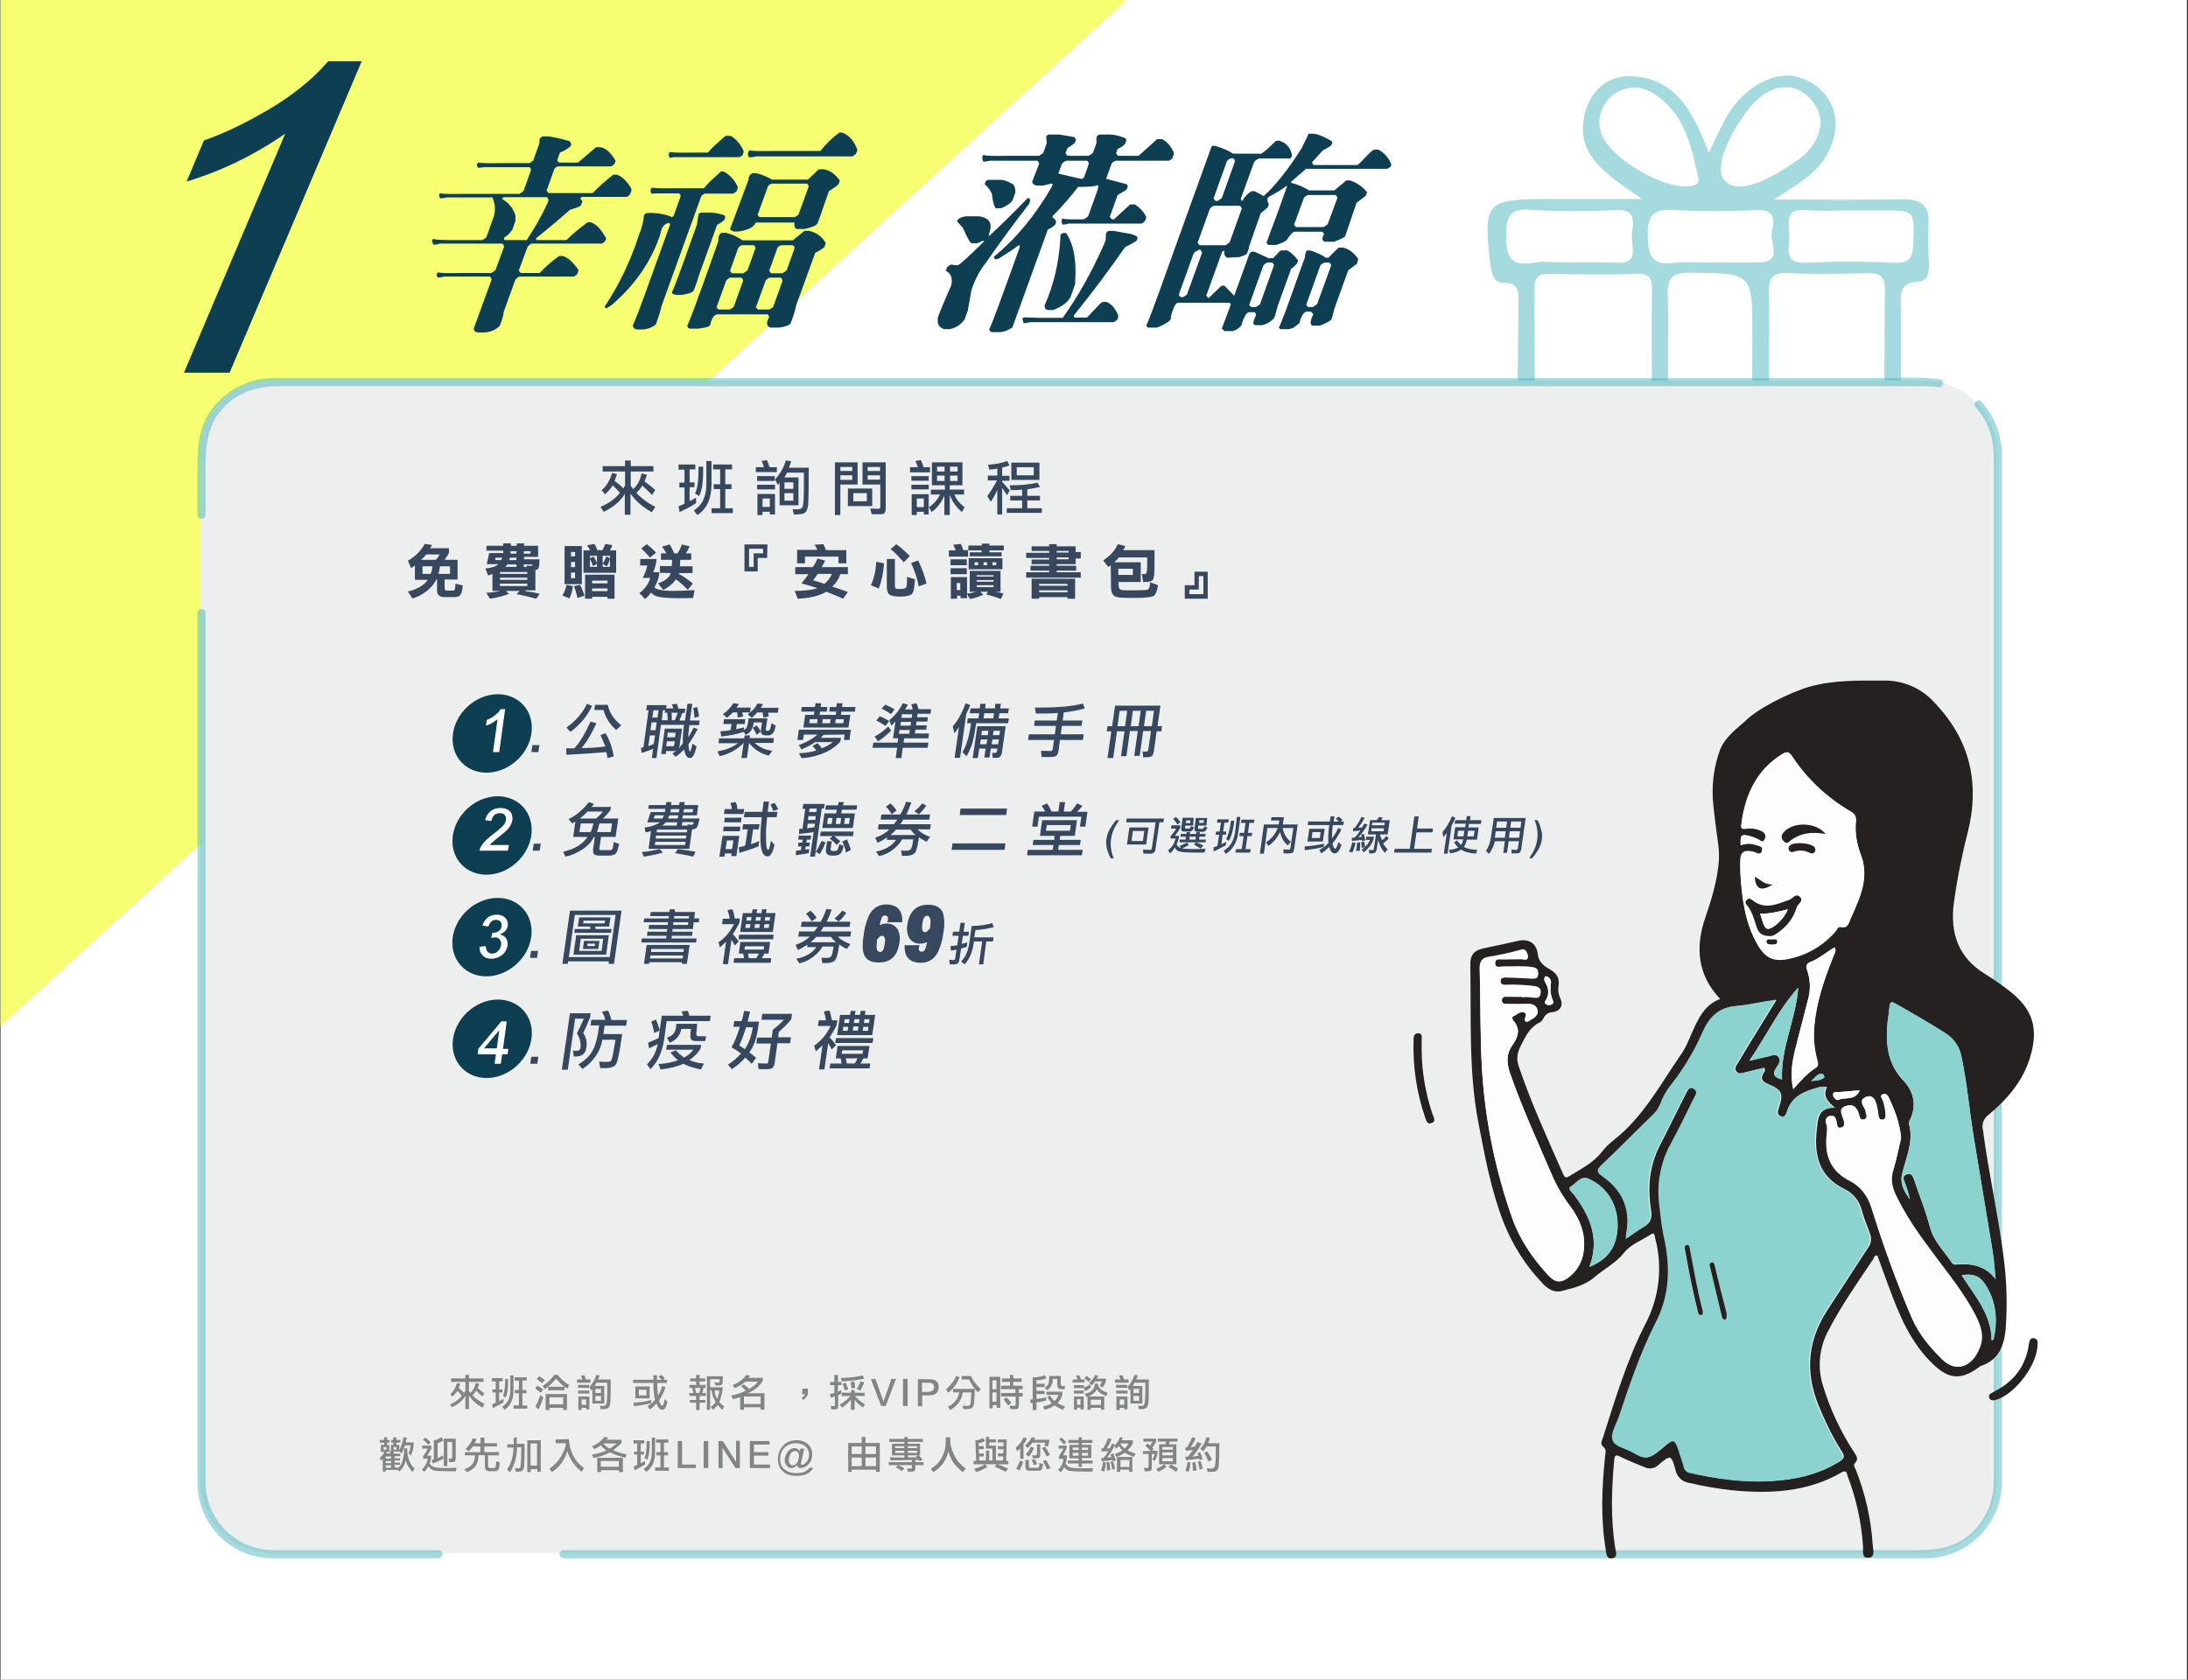 <?xml version="1.0" encoding="utf-8"?>
<!-- Generator: Adobe Illustrator 24.0.1, SVG Export Plug-In . SVG Version: 6.00 Build 0)  -->
<svg version="1.1" id="圖層_1" xmlns="http://www.w3.org/2000/svg" xmlns:xlink="http://www.w3.org/1999/xlink" x="0px" y="0px"
	 viewBox="0 0 810 622" style="enable-background:new 0 0 810 622;" xml:space="preserve">
<rect x="0" y="0" width="810" height="622" fill="#333333" stroke="none"/>
<style type="text/css">
	.st0{fill:#FFFFFF;}
	.st1{opacity:0.5;fill:#4CB7BF;enable-background:new    ;}
	.st2{fill:#F5FF71;}
	.st3{enable-background:new    ;}
	.st4{fill:#0E3E52;}
	.st5{fill:#EDEFEF;}
	.st6{fill:#848484;}
	.st7{fill:#37475E;}
	.st8{fill:#252121;}
	.st9{fill:#8CD3D0;}
	.st10{fill:#FDFDFD;}
</style>
<title>pt2-1</title>
<g id="圖層_1_1_">
	<rect x="0.2" class="st0" width="809.4" height="622"/>
	<path class="st1" d="M749.2,188.4h-45.4c0-29.5,0-43.9,0-72.8c0-5-1.9-11.2,6.9-11.4c2.8-0.1,3.5-3.4,3.4-6.2
		c-0.1-4.8-0.6-9.7-0.2-14.4c0.7-7.8-2.9-10-10.2-9.8c-14.9,0.3-29.9,0.1-47,0.1c8.2-5.4,15.2-9,19.4-16.2c7.1-12,2.9-25-10.2-29.1
		c-8.5-2.6-19.8,3.2-26.2,13.8c-2.5,4.2-4.4,8.7-7.1,14.2c-5.6-14.9-12.1-27.8-29-28.4c-8.5-0.3-14.8,5.6-16.8,13.5
		c-4.1,15.9,8.2,23,21.1,32c-13.2,0-23.6,0-34.1,0c-24,0-24.8,1-22,24.7c0.4,3.2,1.4,6.3,4.6,6.3c6.7,0,5.7,4.3,5.7,8.4
		c0,26.3-1,38.2,0.5,64.4c0.6,11.1-19.9,11.2-11.7,11 M642.1,183.6c-24.6,0.8-24.6,1-24.6-23.9c0-8.3,0-16.7,0-25
		c0-13.1,0.3-11.8-0.1-24.9c-0.2-6.3,1-8.8,8.1-8.8c23.3,0.2,23.3-0.1,23.2,23.3c0,22.1-0.1,29.7,0.1,51.8
		C648.9,181.3,648,183.5,642.1,183.6L642.1,183.6z M668.7,77.8c5.4,0.5,10.8,0.1,16.3,0.1h11.5c12.5,0,12.2,0,11.8,12.3
		c-0.2,5.1-1.2,7.3-6.9,7.1c-10.8-0.5-21.7-0.6-32.5,0c-9.1,0.5-6.3-5.8-6.5-10.3S660.6,77,668.7,77.8z M662,101.1
		c9.6,0.5,19.2,0.3,28.9,0.1c4.6-0.1,7,0.6,6.9,6.2c-0.3,27.6-0.2,40.7-0.1,68.3c0,5.7-2.4,8.1-8.1,7.9c-9.3-0.2-18.6-0.4-27.9,0.1
		c-5.8,0.3-7-2.1-6.9-7.3c0.3-14.1,0.1-28.2,0.1-42.3l0,0c0-13.2,0.2-11.8-0.1-25C654.7,103.5,655.6,100.8,662,101.1z M646.9,40.9
		c7.9-10.5,18.3-11.4,24.6-2.7c1.6,2.1,2.4,4.7,2.5,7.3c-0.5,6-4,10.7-8.8,14c-8.2,5.6-20.7,13.2-26.4,7.7
		C633.7,62.2,640.9,48.8,646.9,40.9z M650.5,77.8c7.1-0.3,6.2,4.4,5.4,8.1c-0.8,4,4.5,11.3-5.2,11.3h-18.2c-4.2,0-8.4-0.4-12.5,0.1
		c-8.3,1.2-9.9-2.4-10-10.1s2.3-9.9,9.7-9.4C630,78.3,640.2,78.3,650.5,77.8z M592.6,48.9c-0.3-1-0.5-2-0.6-3.1
		c0.1-10.3,10.7-16.5,19.2-11.7c12.2,6.9,14.7,19.4,17.5,31.5c0.4,1.7-0.2,2.7-2.3,3.2C616.7,70.9,595.5,58.5,592.6,48.9z
		 M611.6,107.8c-0.3,14.1-0.1,13.7-0.1,27.8c0,13.4-0.3,26.9,0.1,40.3c0.2,5.6-1,8.1-7.3,7.8c-9.3-0.5-18.6-0.3-27.8-0.1
		c-5.5,0.1-8.4-1.7-8.4-7.6c0.1-27.8,0.1-41.2-0.1-69c0-5,2.3-5.7,6.4-5.6c10.2,0.2,20.5,0.4,30.7,0
		C610.5,101,611.7,102.9,611.6,107.8L611.6,107.8z M557.6,86.8c0.1-6.9,1.5-9.6,8.9-9.1c10.5,0.6,21.1,0.6,31.6,0.1
		c8.5-0.4,6.2,5.4,6,9.6c-0.2,4,3,10.4-5.7,9.9c-6-0.3-12.1-0.1-18.2-0.1c-4.2,0-8.4-0.6-12.4,0.1C558.8,98.8,557.5,94.7,557.6,86.8
		L557.6,86.8z"/>
	<polygon class="st2" points="0.2,380 0.2,0 417.1,0 	"/>
	<g class="st3">
		<path class="st4" d="M200.8,50.5h1.7c1.4,0,4.1,0.6,8.1,1.7c0.3,0,0.6,0.4,0.9,1.2l-0.2,0.6c-0.7,0.8-2,1.7-4,2.5l-0.9,2.5
			c-0.3,0.2-0.1,0.6,0.6,1.2h7l6.1-5.2l0.6-0.5h1.4c2,0.2,3.8,1.8,5.6,4.7l0.2,0.3l-0.3,0.9c0,0.3-0.4,0.6-1.3,1.2h-19.7
			c-0.6,0.2-1.1,0.5-1.4,1l-2.7,7.6c-0.3,0.2-0.1,0.6,0.6,1.3h16.3c2.2-2.3,4.7-4.5,7.6-6.8h1.4c1.8,0.6,3.5,2.2,5.2,4.9l0.2,0.8
			l-0.5,1.4c0,0.2-0.4,0.6-1.2,1.1h-16.7l-0.6,0.5l0.8,1.2l-0.5,1.3c0,0.4-1.4,1-4.1,1.8c-3.4,3-7.5,6.5-12.5,10.5l-0.1,0.2l0.3,0.5
			h11c2.1-2.1,4.6-4.2,7.6-6.4l0.2-0.2h1.2c2.1,0.7,3.9,2.7,5.6,5.8l0.1,0.2l-0.3,0.8c0,0.2-0.4,0.6-1.3,1.1h-26
			c-0.5,0.2-1,0.6-1.5,1.2l-3.1,8.4c-0.3,0.2-0.1,0.6,0.6,1.3h7c2.1-2.3,4.5-4.4,7.2-6.3h1.4c1.8,0.6,3.7,2.2,5.5,4.8l0.3,0.5
			l-0.5,1.3c0,0.2-0.4,0.5-1.3,1h-20.1c-0.5,0.2-1,0.6-1.5,1.1l-4.3,11.9c-0.1,1.2-0.6,3-1.5,5.3c-1.7,1.6-3.7,2.4-6.1,2.4h-1.9
			c-1.1-0.1-1.6-0.6-1.6-1.5l6.6-18.1c-0.1-0.5-0.4-0.9-0.7-1.1h-16.9c-1,0.3-1.9,0.4-2.4,0.3l-0.4-0.9l0.3-0.7l0.4-0.3
			c-0.1,0.3,2.7,0.4,8.6,0.3h11c1.1-0.7,1.6-1.1,1.6-1.3l3.1-8.4c-0.1-0.6-0.3-1-0.7-1.2h-23.1c-1.1,0.4-1.9,0.5-2.4,0.3l-0.5-1.2
			l0.2-0.6l0.4-0.3c-0.1,0.4,3.9,0.6,12.2,0.5h5.9c1-0.6,1.5-1,1.5-1.2l2.7-7.5c0.7-2.4,0.5-4.8-0.5-7.1h-17c-1,0.3-1.9,0.4-2.4,0.3
			l-0.4-1.1l0.2-0.5l0.4-0.3c-0.1,0.3,2.8,0.4,8.6,0.3h20.6c1.1-0.7,1.6-1.1,1.6-1.3l2.7-7.6c-0.1-0.5-0.3-0.9-0.7-1h-16.4l-2.1,0.2
			h-0.5l-0.4-1l0.3-0.7l0.4-0.3c-0.1,0.3,2.9,0.4,9.2,0.3H196c1-0.6,1.6-1,1.5-1.2l2.2-6.2l0-1.2l0.2-0.6L200.8,50.5z M186.6,72.9
			l-0.6,0.5l-0.1,0.3c2.5,1.4,4.1,3.5,4.9,6l0,2.2l-1.2,3.3c-1.2,1.5-2.1,2.4-2.8,2.6l-0.1,0.2l-0.1,0.4l0.2,0.5h8.2
			c2.9-4.4,5.6-9.1,7.8-13.9l0.3-0.9c-0.1-0.5-0.4-0.9-0.7-1.1H186.6z"/>
		<path class="st4" d="M266.8,63.5h1.1c2.4,1.3,4.2,3.3,5.3,5.9l-0.4,1.1c0,0.3-0.4,0.6-1.4,1.2H261c-0.6,0.2-1.1,0.5-1.4,1
			l-14.8,40.9c-0.2,1.3-0.9,3.5-2,6.5c-1.1,1-2.7,1.7-4.7,1.9h-2.2c-1.1-0.1-1.6-0.7-1.6-1.7c0.3-0.1,3-7.1,7.9-20.9l5.9-16.3
			l-0.3-0.5h-0.3c-1.6,0.2-2.7,1.7-3.1,4.3c-3.3,9.9-9.3,18.6-17.9,26l-1.8,1.2h-0.5l-0.4-0.5c5.5-8.3,9.7-17.1,12.7-26.5
			c1-2.3,1.7-4.8,1.9-7.4c0.3-0.4,0.6-0.7,1.1-0.8c2.8-0.2,5.7,0.2,8.7,1.2l0.4,0.3h0.2l0.6-0.5l2.6-7.3c-0.1-0.5-0.4-0.9-0.7-1
			h-8.9c0.3,0.1-0.1,0.1-1.3,0.1l-0.3-1.2l0.3-0.8l0.4-0.3c-0.1,0.3,3.2,0.4,9.8,0.3h9.3c1-1.3,3-3.3,6-5.9L266.8,63.5z M268.6,50.3
			h1.9c2,1.2,3.6,3,4.7,5.4l0.1,0.6l-0.3,0.9c0,0.2-0.4,0.6-1.3,1H249c0.3,0.1-0.1,0.2-1.1,0.2l-0.4-1.2l0.3-0.7l0.3-0.3
			c-0.1,0.3,3,0.4,9.2,0.3h4.8c0.9-1.2,2.6-2.8,5-4.9L268.6,50.3z M259.6,78.7h3.4c1.7,0.1,3.3,0.4,4.8,0.9c0.4,0.1,0.6,0.4,0.7,0.9
			l-0.3,0.9c-0.6,0.6-1.5,1.2-2.7,1.8l-7.3,20.3c0.3-0.6,0.2-0.1-0.5,1.7l-0.9,2.4c-0.6,0.8-2.1,1.3-4.6,1.6h-1.9
			c-1.2-0.2-1.7-0.6-1.5-1.2c0.3-0.1,2.5-6,6.7-17.8l2.5-7l0.6-3.9l0.1-0.2L259.6,78.7z M297.8,85.5h1.9c2.7,0.7,4.7,2.2,6,4.5
			l-0.5,1.5c-1.1,0.9-2.3,1.6-3.4,2.1l-7.1,19.6c-0.3,1.8-1,3.9-2,6.5c-0.6,0.8-2,1.3-4.2,1.6h-3.3c-1.5-0.5-1.6-1.9-0.4-4l-0.6-0.9
			h-18.7c-1.1,0.1-2,1.4-2.6,3.9c0,0.6-1.5,1-4.4,1.4h-3.1c-0.8-0.2-1-0.7-0.9-1.4c0.3-0.1,3.4-8.3,9.2-24.7l2.2-6.2l0.1-1.5
			l0.3-0.9c0.2-0.4,0.5-0.7,1-0.8h1.5c2,0.5,4,1.4,6.1,2.8h18.6L297.8,85.5z M270.3,102.8c-0.6,0.2-1.1,0.6-1.5,1.2l-3.4,9.4
			c-0.3,0.2-0.1,0.6,0.6,1.2h4.2c1-0.6,1.6-1,1.5-1.2l3.4-9.4c-0.1-0.6-0.3-1-0.7-1.2H270.3z M274.7,90.8c-0.6,0.2-1.1,0.5-1.4,1
			l-2.9,8.1c-0.3,0.2-0.1,0.6,0.6,1.3h4.2c1.1-0.7,1.6-1.1,1.6-1.3l2.9-8.1c-0.1-0.5-0.4-0.8-0.7-1H274.7z M303.1,62.7h1.9
			c2.3,0.4,4.3,1.8,5.9,4.2l-0.4,1.2c-0.5,0.6-1.5,1.3-3,2.3l-0.6,0.3l-4.1,11.7c-0.3,1-2,1.8-5.1,2.4h-2.6c-0.8-0.1-1.1-0.9-1-2.4
			h-14.3c-0.8,1.8-2.9,2.8-6.3,3.3h-2c-0.8-0.3-1.2-0.6-1.2-1l4.6-12.2l2.4-6.5c-0.4,0.4-0.3,0,0.3-1.2l0.9-0.7h1.1
			c1.2,0.1,3.2,0.8,5.9,2.2l0.1,0.2h13.5L303.1,62.7z M310.7,49.1h1.1c2.7,1.1,4.6,3.3,5.6,6.5l-0.4,1.1c0,0.2-0.5,0.6-1.4,1.2
			h-35.8c-0.9,0.3-1.8,0.4-2.6,0.3l-0.4-1.2l0.4-1.1l0.5-0.3c-0.1,0.3,2.7,0.4,8.5,0.3h17.5C305.5,53.6,307.8,51.3,310.7,49.1z
			 M284.9,102.8c-0.6,0.2-1.1,0.6-1.5,1.2l-3.4,9.4c-0.3,0.2-0.1,0.6,0.6,1.2h4.2c1.1-0.6,1.6-1,1.5-1.2l3.4-9.4
			c-0.1-0.6-0.3-1-0.7-1.2H284.9z M285.7,68c-0.6,0.2-1.1,0.5-1.4,1l-3.7,10.2c-0.3,0.2-0.1,0.6,0.6,1.2h13c1.1-0.6,1.6-1,1.5-1.2
			l3.7-10.2c-0.1-0.5-0.4-0.9-0.7-1H285.7z M289.2,90.8c-0.6,0.2-1.1,0.5-1.4,1l-2.9,8.1c-0.3,0.2-0.1,0.6,0.6,1.3h4.2
			c1.1-0.7,1.6-1.1,1.6-1.3l2.9-8.1c-0.1-0.5-0.4-0.8-0.7-1H289.2z"/>
	</g>
	<g class="st3">
		<path class="st4" d="M380.4,73.4h0.7l0.3,0.9l-0.4,1.2c-5,6.3-10.3,13.6-16.1,21.9c-2.1,2.6-3.9,5.9-5.3,10.1l-1.3,7.4l-1.2,3.4
			c-1.4,1.9-3.2,3.1-5.5,3.6h-2c-1.9-0.6-2.7-1.8-2.4-3.7l-0.1-0.2c0.3-1.4,2-5.4,5-12.2l0.1-0.2c0.5-2.7-0.2-4.5-2.1-5.3l0.4-1.1
			c0.1-0.4,0.7-0.8,1.5-1.2h0.6l0.8,0.2h1.2c0.6-0.1,3.7-2.9,9.4-8.5l0.2-0.2l0.1-0.3h-0.6l-1.9,0.9H360c-0.7,0.2-1.8-1.7-3.5-5.7
			l-2.2-2.4l0.3-0.7c0.6-0.6,1.6-1,2.9-1.2h5.1c3,0.5,4.4,1.9,4.1,4.4l-0.7,2.8h0.3C370.4,83.5,375.1,78.9,380.4,73.4z M388.2,49.8
			h3.9l5.2,0.9c0.5,0,0.8,0.4,1,1.1l-0.3,0.9c-0.3,0.5-1.3,1.2-2.8,2.1l-0.6,1.6c-0.3,0.2-0.1,0.6,0.6,1.3h7.9
			c1.1-0.7,1.6-1.1,1.6-1.3l1.2-3.3l0-2.1l0.3-0.7l0.8-0.5h3.7c1.5,0,3.4,0.4,5.5,1.2c0.4,0.1,0.6,0.4,0.8,0.9l-0.5,1.4
			c-0.6,0.7-1.5,1.3-2.8,1.9l-0.4,1.2c-0.3,0.2-0.1,0.6,0.6,1.3h7.6l6.9-6.2h1.7c1.8,0.8,3.2,2.4,4.3,4.7l0.2,0.8l-0.5,1.4
			c0,0.2-0.4,0.6-1.3,1.1H413c-0.6,0.2-1.1,0.6-1.5,1.1l-2,5.6l7.2,1.9c0.4,0.1,0.7,0.3,0.8,0.9l-0.4,1.1c0,0.2-1,0.8-3,1.9
			l-0.4,0.3l-2.7,7.6c-0.3,0.2-0.1,0.6,0.6,1.3h0.8l6-5.5h1.7c1.9,1.2,3.3,2.7,4.2,4.6l0,0.4l-0.4,1c0,0.2-0.4,0.6-1.3,1.1h-27
			c-1,0.3-1.9,0.4-2.4,0.3l-0.2-1.5l0.1-0.4l0.4-0.3c0.1,0.3,2.7,0.4,7.8,0.3c1.1-0.7,1.6-1.1,1.6-1.3l3.5-9.8
			c0.2-1.1,0.2-1.7-0.1-1.5h-0.3c-0.3,0.4-2.5,0.6-6.9,0.6c-2.3,3.1-5.3,6.6-9.1,10.5l-0.2,0.2l-0.2,0.6c1,0.7,1.4,1.2,1.3,1.5
			l0.1,0.2l-0.3,0.9c-0.6,0.7-1.5,1.3-2.8,1.9l-13.1,36.2c-1.3,1-2.8,1.6-4.7,1.8h-2.9c-0.6-0.1-0.9-0.5-1-1.1
			c0.6-0.7,4.3-10.9,11.4-30.6l-0.3-0.5h-0.2c-1.5,1.2-3.9,2.8-7.3,4.9L369,96h-0.6l-0.5-0.5l0.2-0.6c8.1-6.6,15.1-15.1,21.2-25.6
			l0.4-1.1l-0.2-0.2h-0.5l-2.7,0.7h-2.5c-1.1-0.2-1.6-0.7-1.7-1.4l2.6-6.7c-0.1-0.5-0.4-0.9-0.7-1.1h-17.7c-1,0.3-1.9,0.4-2.4,0.3
			l-0.3-1.6l0.2-0.5l0.5-0.4c-0.1,0.4,2.7,0.5,8.5,0.4h11.9c1.1-0.7,1.6-1.1,1.6-1.3l1.2-3.4l-0.2-2.3l0.2-0.5L388.2,49.8z
			 M365.9,66.6h4.5c1.3,0,2.9,0.6,4.7,1.7c0.6,0.7,0.8,1.7,0.8,2.9l-0.9,2.6c-0.4,1.1-1.8,2.2-4.3,3.3h-1.4
			c-0.9,0.6-1.6-1.2-2.1-5.3c-0.5-1.2-1.4-2.5-2.7-3.6l0.3-0.7C364.9,66.9,365.3,66.7,365.9,66.6z M410.3,85.5h2l6.7,1.2
			c1.7,0.6,2.3,1,2,1.4l0.1,0.2l-0.2,0.6c0,0.3-1.5,1.2-4.4,2.6c-5.8,8.4-12.1,16.8-18.8,25.1l-0.2,0.5l0.3,0.5h4.6l5-5.3l0.8-0.5
			h1.5c1.7,0.7,3.1,2.3,4.1,4.6l0.2,0.9l-0.3,0.9c0,0.2-0.5,0.6-1.4,1.1h-31c-1,0.3-1.9,0.4-2.4,0.3l-0.4-1.6l0.1-0.2l0.4-0.3
			l5.7,0.2h8.7c5.9-8.2,10.9-17.3,15.3-27.2l0.6-1.5l0.1-2.3l0.2-0.6L410.3,85.5z M393.5,86.3h1.2c2.8,4.2,3.9,10.3,3.3,18.2
			c0.3,0-0.3,1.8-1.7,5.5c-1,1.9-3.1,3.5-6.4,4.8h-2c-0.8-0.1-1.2-0.7-1.2-1.7c3.5-7.8,5.5-16.5,5.9-26l0.1-0.3L393.5,86.3z
			 M394.6,59.6c-0.6,0.2-1.1,0.6-1.5,1.1l-1.3,3.6l8.3,1.9h0.6l0.6-0.5l1.8-5.1c-0.1-0.5-0.4-0.9-0.7-1.1H394.6z"/>
		<path class="st4" d="M484.2,49.5h2.2c1.2,0.1,3,0.8,5.4,2.1c1.1,0.5,1.5,0.9,1.4,1.3l-0.2,0.6c0.1,0.3-1,1-3.3,2.2l-3.9,4.3
			l-0.1,0.2l0.6,0.9h16c0.2,0.2,1.2-0.7,3-2.7c2.1-2.2,3.2-3.1,3.2-2.8l0.2-0.2h1.6c2.2,1.2,3.8,3.1,4.8,5.5l-0.2,0.6
			c0,0.2-0.4,0.5-1.3,1h-30.1l-5.5,4.8l-0.1,0.4c2.1,0.5,4.2,1.3,6.4,2.6l0.1,0.2h9.6l4.4-3.7h1.4c2.6,0.9,4.7,2.4,6.3,4.4l-0.5,1.3
			l-3.4,2.6L498,87.4c0,0.3-1.2,1-3.6,1.9l-0.4,0.2h-3.3c-1.3-0.1-1.5-1.1-0.5-2.9l-0.7-0.8h-10.2c-0.6,0-1.6,1-3,3.1
			c-0.6,0.6-1.9,1.2-3.9,1.8h-2.9c-0.4-0.4-0.6-0.7-0.6-1l4.1-11l3.5-9.8h-0.3c-1.2,0.9-3.3,2.3-6.5,4l-0.3,0.3l-0.3,0.8l0.6,1.7
			l-0.4,1.1l-2.6,2.2l-4.4,12.6l0.1,0.2l-0.7,1.9c0,0.4-1,0.9-2.9,1.5l-3.6,0.2h-0.8c-0.9-0.2-1.3-1.1-1.2-2.6H453l-0.6,0.5
			l-5.7,15.8c-0.3,0.2-0.1,0.6,0.6,1.2h0.2l4.5-4.3l0.4-0.2h0.9l3.6,3.7l5.7-15.7l0.7-0.6h1.1l4.8,2.2l0.1,0.2h2l2.5-2.6l0.6-0.3h2
			c1.1,0.4,2.5,1.6,4.1,3.6l0,0.3l-0.4,1c-0.7,0.9-1.4,1.5-2.1,1.9l-5,13.8l-1,3.7l-0.3,0.7c-0.8,1.1-2.2,2-4.2,2.7h-2.6
			c-1.2,0-1.2-1.2,0.1-3.7c-0.1-0.5-0.3-0.9-0.6-1.1h-1.8c-1-0.2-2,1.5-3.1,5c-1.2,1.2-2.1,1.8-2.8,1.8l-0.2,0.2h-3.1l-1.1-0.9l3-8
			l0.4-1l-0.5-0.6h-18.8c-1-0.3-2,1.5-3,5.3c0.5,1-1.1,2.2-4.6,3.7l-0.5,0.2h-3.4l-0.6-0.8c0.4-0.2,3.3-8,8.8-23.5l15.4-42.7
			l0.4-0.3h0.9c2.5,0.7,4.8,1.7,6.7,2.9h9.9c0.4,0.4,2.3-1.1,5.7-4.5l0.6-0.3h0.9c2.6,0.8,4.2,2.6,4.7,5.4l-0.3,0.9l-0.4,0.3h-11.6
			c-1,0.5-1.6,1-1.8,1.5l-4.9,13.5l0.4,0.7h0.2c0.9-1.6,2-2.8,3.5-3.6h1.1l3,1.6l0.1,0.2h0.2c4.5-4,9.1-9.9,14-17.6l2.6-5.3
			L484.2,49.5z M443.6,92.6c-0.8,0.4-1.3,0.8-1.7,1.2l-5.4,15c-0.3,0.2-0.1,0.6,0.6,1.2h0.9c1.1-0.6,1.6-1,1.5-1.2l5.5-15.2
			c-0.1-0.5-0.4-0.9-0.7-1.1H443.6z M449.4,76.2c-0.6,0.2-1.1,0.6-1.5,1.1l-4.4,12.2c-0.3,0.2-0.1,0.6,0.6,1.3h9.6
			c1.1-0.7,1.6-1.1,1.6-1.3l4.4-12.2c-0.1-0.5-0.4-0.9-0.7-1.1H449.4z M455.7,58.6c-0.6,0.2-1.1,0.6-1.5,1.1l-4.8,13.4
			c-0.3,0.2-0.1,0.6,0.6,1.3h0.8c1.1-0.7,1.6-1.1,1.6-1.3l4.8-13.4c-0.1-0.5-0.4-0.9-0.7-1.1H455.7z M469.2,97.2
			c-0.6,0.3-1.1,0.6-1.5,1.1l-5.1,14.2c-0.3,0.2-0.1,0.6,0.6,1.2h1.8c1-0.6,1.5-1,1.5-1.2l5.1-14.2c-0.1-0.5-0.3-0.8-0.6-1.1H469.2z
			 M495.7,91.7h1.6c2.1,0.5,3.9,1.9,5.4,4l0.1,0.5l-0.5,1.5l-3.2,2.4l-5,13.9l-1,3.7l-0.2,0.5c-0.3,0.6-1.8,1.4-4.3,2.4h-2.5
			c-1.2-0.1-1.2-1.5,0.1-4.3l-0.9-0.9h-1.5c-1,0-2,1.4-2.8,4.3c-1.7,1.4-2.7,2.1-3,1.9l-0.7,0.3h-3.3l-0.6-0.6
			c0.3-0.1,2.9-6.8,7.6-20.3l2.1-5.7c0-0.9,0.2-1.7,0.5-2.3l0.4-0.3h0.8c1.3,0.3,3.1,1,5.3,2.2l0.5,0.5h1.2l3.6-3.6L495.7,91.7z
			 M484.2,72.2c-0.6,0.2-1.1,0.6-1.5,1.1l-3.5,9.5c-0.3,0.2-0.1,0.6,0.6,1.3h10.2c1.1-0.7,1.6-1.1,1.6-1.3l3.5-9.5
			c-0.1-0.5-0.4-0.9-0.7-1.1H484.2z M490.3,97.2c-0.6,0.3-1.1,0.6-1.5,1.1l-5.1,14.2c-0.3,0.2-0.1,0.6,0.6,1.2h1.7
			c1.3-0.8,1.9-1.3,1.7-1.4l5.1-14c-0.1-0.5-0.4-0.8-0.7-1.1H490.3z"/>
	</g>
	<path class="st5" d="M100.5,141h612.3c14.6,0,26.3,11.8,26.3,26.4v381.3c0,14.6-11.8,26.3-26.3,26.3H100.5
		c-14.6,0-26.3-11.8-26.3-26.3V167.4C74.1,152.8,85.9,141,100.5,141z"/>
	<g class="st3">
		<path class="st6" d="M171,516.8c-0.5-0.6-1.1-1.2-1.7-1.8c-0.4,0.8-1,1.5-1.8,2.1l-0.8-0.9c1.1-0.9,2-2.3,2.5-4.1l1.2,0.3
			c-0.2,0.6-0.4,1.1-0.6,1.6c0.8,0.6,1.5,1.2,2,1.7c0.2-0.2,0.3-0.4,0.5-0.7v-3.3H167v-1.3h5.3v-1.3h1.3v1.3h5.4v1.3h-5.4v3.3
			c0.1,0.2,0.3,0.5,0.5,0.8c1-0.8,1.6-2,2-3.7l1.3,0.3c-0.2,0.8-0.4,1.3-0.6,1.6l0,0c1.2,0.9,2.1,1.6,2.5,2l-0.8,1.1
			c-0.4-0.4-0.8-0.8-1.1-1.1c-0.3-0.3-0.7-0.6-1.1-1.1c-0.4,0.7-0.9,1.3-1.4,1.7c1.1,1.2,2.6,2.3,4.5,3.3l-0.8,1.3
			c-2.1-1.1-3.7-2.6-5-4.4v5h-1.3v-4.9c-1,1.7-2.7,3.1-5,4.2l-0.7-1.1C168.5,519.3,170,518.1,171,516.8z"/>
		<path class="st6" d="M184.9,518.8c0.7-0.4,1.2-0.7,1.5-0.8v1.3c-1.2,0.7-2.5,1.4-3.9,2.1l-0.3-1.4c0.3-0.1,0.5-0.2,0.7-0.3
			c0.2-0.1,0.4-0.2,0.6-0.3v-3.8h-1.2v-1.1h1.2v-3h-1.4v-1.2h4v1.2h-1.3v3h1.2v1.1h-1.2V518.8z M188.9,509.3h1.2v5.5
			c0,3.4-1.1,5.8-3.3,7.2l-0.9-1.1c2-1.2,3-3.3,3-6.2V509.3z M187,510.6h1.1c0,0.3,0,0.6,0,1c0,2.8-0.3,4.8-0.9,5.9l-1-0.6
			c0.5-1.1,0.8-3,0.8-5.7C187,511,187,510.8,187,510.6z M192.1,520.4v-4.5h-1.5v-1.2h1.5v-3.5h-1.6v-1.2h4.5v1.2h-1.6v3.5h1.5v1.2
			h-1.5v4.5h1.8v1.2h-5.1v-1.2H192.1z"/>
		<path class="st6" d="M200.2,515.7c-0.9-0.7-1.5-1.2-2.1-1.6l0.9-1c0.9,0.5,1.6,1,2.1,1.4L200.2,515.7z M201.1,517.4
			c-0.5,1.8-1.1,3.3-1.8,4.5l-1.1-1.1c0.7-1.2,1.3-2.6,1.8-4.2L201.1,517.4z M200.7,512.2c-0.8-0.7-1.5-1.2-2-1.6l0.9-1
			c0.8,0.5,1.5,1,2.1,1.4L200.7,512.2z M205.9,510.5c-1.2,1.4-2.6,2.7-4.2,3.9l-0.8-1.2c1.7-1.1,3.1-2.4,4.3-4.1h1.3
			c1.1,1.5,2.5,2.8,4.3,3.8l-0.8,1.3C208.4,513.2,207,511.9,205.9,510.5z M202,516.2h7.9v5.9h-1.4v-0.8h-5.1v0.8H202V516.2z
			 M209,514.8h-6.1v-1.3h6.1V514.8z M208.5,517.4h-5.1v2.6h5.1V517.4z"/>
		<path class="st6" d="M215.6,510.8c0-0.1-0.1-0.4-0.2-0.6c-0.1-0.3-0.2-0.5-0.4-0.8l1.3-0.2c0.2,0.3,0.4,0.8,0.6,1.6h1.7v1.2h-5
			v-1.2H215.6z M214,512.8h4.1v1.1H214V512.8z M214,514.9h4.2v1.1H214V514.9z M214.1,517.1h4.1v4.8H217v-0.6h-1.7v0.8h-1.2V517.1z
			 M217,518.2h-1.7v2h1.7V518.2z M223.7,513.2v6.5h-4.4v-5.3l-0.4,0.5l-0.7-1.3c1.2-1.3,2.1-2.8,2.5-4.5l1.3,0.2
			c-0.2,0.7-0.4,1.2-0.6,1.5h4.7c0,0.1,0,0.2,0,0.4c0,4.7-0.1,7.5-0.2,8.3c-0.1,0.9-0.3,1.5-0.7,1.8c-0.3,0.3-1.1,0.5-2.2,0.5
			c-0.2,0-0.4,0-0.6,0l-0.3-1.3c0.3,0,0.7,0.1,1,0.1c0.6,0,1-0.1,1.2-0.4c0.2-0.2,0.3-0.9,0.4-1.9c0.1-1,0.1-2.4,0.1-4.2
			c0-0.8,0-1.5,0-2.1h-4c-0.1,0.2-0.2,0.3-0.3,0.6c-0.1,0.2-0.2,0.4-0.3,0.6L223.7,513.2z M220.4,515.8h2.1v-1.5h-2.1V515.8z
			 M220.4,518.7h2.1v-1.8h-2.1V518.7z"/>
		<path class="st6" d="M246.9,510.9v1.2h-3.6c0,1.4,0.1,3,0.3,4.7c0.7-1.2,1.2-2.4,1.6-3.6l1.2,0.5c-0.7,1.9-1.5,3.5-2.4,4.9
			c0,0.1,0.1,0.5,0.4,1.1c0.3,0.6,0.5,0.8,0.8,0.8c0.3,0,0.6-0.8,0.8-2.4l1.1,0.9c-0.4,2-1,3-1.9,3c-0.9,0-1.6-0.8-2.2-2.3
			c-0.7,0.8-1.5,1.6-2.4,2.2l-0.9-1.2c1.2-0.7,2.1-1.5,2.8-2.4c-0.4-1.4-0.6-3.5-0.6-6.2h-7.5v-1.2h7.5v-1.7h1.3v1.7h1.8
			c-0.3-0.3-0.7-0.7-1.2-1.1l0.9-0.7c0.6,0.4,1.1,0.8,1.4,1.2l-0.6,0.6H246.9z M241.1,519.6c-1.7,0.4-3.8,0.8-6.4,1.1l-0.2-1.3
			c2.2-0.1,4.4-0.4,6.6-1V519.6z M235.2,513.4h5.3v4.4h-5.3V513.4z M239.3,514.6h-2.8v2.1h2.8V514.6z"/>
		<path class="st6" d="M261.2,512.8v1.1h-0.7c-0.2,0.8-0.3,1.4-0.5,1.9h1.3v1.1H259v1.5h2.1v1H259v2.7h-1.3v-2.7h-2.3v-1h2.3v-1.5
			h-2.5v-1.1h1.5c-0.2-0.7-0.4-1.4-0.5-1.9h-1v-1.1h2.5v-1.3h-2.2v-1.1h2.2v-1.3h1.3v1.3h2.1v1.1H259v1.3H261.2z M259.3,513.9h-2
			c0.2,0.8,0.3,1.5,0.5,1.9h1C259.1,515.1,259.2,514.5,259.3,513.9z M262.9,510.8v2.9h4.7c-0.3,2.2-0.7,4-1.3,5.4
			c0,0.2,0.6,0.8,1.8,1.7l-0.7,1.3c-0.6-0.6-1.2-1.2-1.7-1.9c-0.4,0.6-1,1.2-1.8,1.8l-0.8-1.1c0.8-0.5,1.5-1,1.8-1.8
			c-0.8-1.4-1.3-2.8-1.5-4.3h-0.5v7.2h-1.2v-12.4h5.9c0,1.7-0.1,2.6-0.2,2.9c-0.1,0.2-0.3,0.3-0.5,0.4c-0.3,0.1-0.7,0.1-1.4,0.1
			c-0.2,0-0.4,0-0.6,0l-0.4-1.1c0.7,0,1.1,0.1,1.3,0.1c0.3,0,0.4-0.1,0.5-0.2c0.1-0.1,0.1-0.4,0.1-0.9c0-0.1,0-0.2,0-0.2H262.9z
			 M264.5,514.9c0.2,1.3,0.5,2.3,1,3.1c0.4-0.9,0.7-2,0.8-3.1H264.5z"/>
		<path class="st6" d="M272.1,514l-0.9-1.1c2.4-1,4.1-2.3,5.1-3.8l1.4,0.3c-0.2,0.3-0.4,0.6-0.6,0.8h5.3v1c-0.9,1.8-2.7,3.4-5.5,4.7
			h6.1v6.1h-1.4v-0.9h-6.2v0.9h-1.4v-4.7c-0.7,0.3-1.6,0.6-2.7,0.8l-0.6-1.4c2-0.3,3.8-0.9,5.4-1.8c-0.4-0.4-1-1-1.8-1.6l1-0.7
			c0.7,0.5,1.4,1,2.1,1.7c1.5-0.9,2.6-1.8,3.2-2.7H276C274.9,512.5,273.6,513.3,272.1,514z M281.6,517.1h-6.2v2.8h6.2V517.1z"/>
		<path class="st6" d="M299.1,515.7c0,1-0.6,1.9-1.8,2.7l-0.6-0.8c0.8-0.3,1.2-0.8,1.3-1.3H297v-2.1h2.1V515.7z"/>
		<path class="st6" d="M309,517.1c-0.5,0.2-0.9,0.3-1.5,0.4l-0.2-1.3c0.7-0.2,1.3-0.3,1.6-0.4v-2.9h-1.6v-1.2h1.6v-2.6h1.3v2.6h1.3
			v1.2h-1.3v2.4c0.3-0.1,0.7-0.3,1.2-0.6l0.1,1.3c-0.3,0.2-0.7,0.4-1.2,0.6v3.7c0,0.6-0.1,1.1-0.3,1.3c-0.2,0.2-0.6,0.3-1.3,0.3
			h-0.9l-0.3-1.3l1.1,0.1c0.3,0,0.5-0.1,0.5-0.4V517.1z M311.6,516.9v-1.2h3.5v-1h1.3v1h3.7v1.2h-3.6c1,1.2,2.3,2.3,3.7,3.1
			l-0.7,1.2c-1.2-0.8-2.3-1.8-3.1-2.9v3.7H315v-3.8c-0.8,1.1-1.9,2.1-3.2,3l-1-1.1c1.5-0.7,2.8-1.8,4-3.2H311.6z M311.6,511.5
			l-0.3-1.3c2.9,0,5.6-0.3,8.1-0.9l0.5,1.2C317.6,511,314.8,511.4,311.6,511.5z M312.7,514.8c-0.3-1.2-0.6-2-0.8-2.5l1.2-0.3
			c0.3,0.7,0.6,1.5,0.9,2.5L312.7,514.8z M315.2,514.1c-0.1-1.1-0.2-1.9-0.3-2.4l1.3-0.2c0.2,0.5,0.3,1.3,0.4,2.4L315.2,514.1z
			 M319.9,511.9c-0.4,1.2-0.9,2.1-1.4,3l-1.3-0.6c0.6-1,1.1-1.9,1.4-2.8L319.9,511.9z"/>
		<path class="st6" d="M331.7,510.6l-3.8,10h-1.7l-3.8-10h1.7l2.6,7.4c0.1,0.4,0.2,0.7,0.3,0.9h0.1c0-0.2,0.1-0.5,0.3-0.9l2.6-7.4
			H331.7z"/>
		<path class="st6" d="M336,520.6h-1.7v-10h1.7V520.6z"/>
		<path class="st6" d="M347.5,513.6c0,1.4-0.6,2.3-1.7,2.8c-0.5,0.2-1.3,0.3-2.3,0.3h-2.1v4h-1.6v-10h3.5c1.4,0,2.3,0.1,2.8,0.4
			C347,511.5,347.5,512.4,347.5,513.6z M345.8,513.6c0-0.7-0.3-1.2-0.8-1.4c-0.3-0.2-0.9-0.2-1.8-0.2h-1.9v3.4h2
			C345,515.4,345.8,514.8,345.8,513.6z"/>
		<path class="st6" d="M354,509.4l1.2,0.6c-0.8,2.2-2.2,4.1-4.1,5.7l-0.9-1.2C352,512.9,353.3,511.2,354,509.4z M360.9,514.3
			c-0.1,2.5-0.2,4.3-0.3,5.2c-0.1,0.9-0.4,1.5-0.7,1.8c-0.3,0.3-1.2,0.5-2.5,0.5c-0.3,0-0.5,0-0.7,0l-0.4-1.3c0.7,0,1.2,0.1,1.7,0.1
			c0.7,0,1.1-0.2,1.2-0.7c0.2-0.7,0.3-2.1,0.4-4.3h-3.2c-0.4,2.9-2,5-4.6,6.5l-0.9-1.2c1.3-0.6,2.3-1.4,3-2.4c0.7-1,1.1-2,1.2-2.9
			h-2.3v-1.3L360.9,514.3z M359.4,509.5c0.9,1.8,2.1,3.4,3.7,4.9l-1.1,1.1c-1.1-1-2.2-2.6-3.3-4.7H356v-1.3H359.4z"/>
		<path class="st6" d="M370.2,521.3h-1.2v-1h-1.5v1.2h-1.2v-11.7h4V521.3z M368.9,511.1h-1.5v3.3h1.5V511.1z M367.4,519h1.5v-3.4
			h-1.5V519z M376,517.1h-5.4v-1.3h5.3v-1.4h-5.3v-1.3h3.3v-1.4h-3v-1.3h3v-1.3h1.2v1.3h3.1v1.3h-3.1v1.4h3.5v1.3h-1.4v1.4h1.4v1.3
			h-1.4v3.1c0,0.6-0.1,1.1-0.3,1.3c-0.2,0.2-0.6,0.3-1.3,0.3h-1.5l-0.3-1.3l1.7,0.1c0.3,0,0.5-0.2,0.5-0.5V517.1z M373.2,520.4
			c-0.6-0.8-1.1-1.5-1.7-2.2l1.1-0.8c0.6,0.6,1.2,1.3,1.8,2.1L373.2,520.4z"/>
		<path class="st6" d="M386.8,509.2l0.6,1.2c-1.2,0.4-2.4,0.7-3.7,0.7v1.3h3v1.2h-3v1.4h3v1.2h-3v1.8c1.2-0.1,2.4-0.3,3.6-0.6v1.2
			c-0.8,0.2-2,0.5-3.6,0.7v2.8h-1.4v-2.6c-0.2,0-0.5,0.1-0.8,0.1l-0.1-1.4l0.5,0c0.1,0,0.3,0,0.4,0V510c0,0,0,0,0.1,0
			C384.2,510,385.6,509.7,386.8,509.2z M393.3,516.3c-0.3,1.2-0.8,2.3-1.8,3.2c0.7,0.5,1.7,0.9,2.8,1.3l-0.8,1.2
			c-1.1-0.4-2.1-0.9-3.1-1.6c-1,0.7-2.2,1.2-3.6,1.6l-0.7-1.2c1.4-0.3,2.5-0.7,3.3-1.2c-0.6-0.6-1.1-1.4-1.7-2.3l1-0.6
			c0.6,0.9,1.1,1.6,1.7,2.1c0.7-0.6,1.1-1.4,1.5-2.3h-4.5v-1.2h5.9V516.3z M392.7,512.5c0,0.5,0.2,0.7,0.6,0.7h0.9v1.2h-1.3
			c-1,0-1.5-0.6-1.5-1.7v-2.1h-1.7v0.4c0,1.5-0.7,2.7-2,3.8l-1-0.9c0.7-0.5,1.2-1,1.4-1.5c0.2-0.4,0.3-1.2,0.3-2.2v-0.7h4.3
			L392.7,512.5z"/>
		<path class="st6" d="M397.1,511.9v-1.1h1.8c0-0.1-0.1-0.3-0.2-0.6c-0.1-0.3-0.2-0.5-0.4-0.8l1.2-0.2c0.1,0.3,0.3,0.5,0.4,0.8
			c0.1,0.3,0.2,0.6,0.2,0.8h1.4v1.1H397.1z M397.6,512.9h3.7v1.1h-3.7V512.9z M397.6,514.9h3.6v1.1h-3.6V514.9z M401.2,521.9H400
			v-0.7h-1.3v0.8h-1.1v-4.9h3.6V521.9z M400,518.1h-1.3v2.1h1.3V518.1z M403.9,513.7c-0.6,0.5-1.3,1-2.2,1.4l-0.5-1.2
			c0.7-0.3,1.4-0.7,2.2-1.3L403.9,513.7z M403,511.7c-0.4-0.5-1-0.9-1.6-1.3l0.8-0.9c0.6,0.3,1.1,0.7,1.7,1.2L403,511.7z
			 M406.4,512.2c0.1,1.6,1.3,2.8,3.6,3.5l-0.4,1.3c-1.8-0.7-3-1.5-3.6-2.6c-0.5,1.3-1.8,2.3-3.8,2.9l-0.6-1.2
			c2.5-0.5,3.7-1.8,3.7-3.8H406.4z M408.8,517.1v4.9h-1.2v-0.7h-3.8v0.7h-1.2v-4.9H408.8z M405.4,511.6c-0.2,0.2-0.4,0.4-0.6,0.7
			c-0.2,0.2-0.4,0.5-0.7,0.7l-0.9-1c1-0.8,1.8-1.8,2.2-2.9l1.2,0.3c-0.1,0.2-0.2,0.4-0.3,0.6c-0.1,0.1-0.2,0.3-0.3,0.5h3.5v0
			c0,0.9-0.4,2-1.3,3.3l-1.1-0.7c0.4-0.5,0.7-1,0.8-1.6H405.4z M407.6,518.3h-3.8v1.9h3.8V518.3z"/>
		<path class="st6" d="M414.8,510.8c0-0.1-0.1-0.4-0.2-0.6c-0.1-0.3-0.2-0.5-0.4-0.8l1.3-0.2c0.2,0.3,0.4,0.8,0.6,1.6h1.7v1.2h-5
			v-1.2H414.8z M413.2,512.8h4.1v1.1h-4.1V512.8z M413.2,514.9h4.2v1.1h-4.2V514.9z M413.3,517.1h4.1v4.8h-1.2v-0.6h-1.7v0.8h-1.2
			V517.1z M416.2,518.2h-1.7v2h1.7V518.2z M422.9,513.2v6.5h-4.4v-5.3l-0.4,0.5l-0.7-1.3c1.2-1.3,2.1-2.8,2.5-4.5l1.3,0.2
			c-0.2,0.7-0.4,1.2-0.6,1.5h4.7c0,0.1,0,0.2,0,0.4c0,4.7,0,7.5-0.2,8.3c-0.1,0.9-0.3,1.5-0.7,1.8c-0.3,0.3-1.1,0.5-2.2,0.5
			c-0.2,0-0.4,0-0.6,0l-0.3-1.3c0.3,0,0.7,0.1,1,0.1c0.6,0,1-0.1,1.2-0.4c0.2-0.2,0.3-0.9,0.4-1.9c0.1-1,0.1-2.4,0.1-4.2
			c0-0.8,0-1.5,0-2.1h-4c-0.1,0.2-0.2,0.3-0.3,0.6c-0.1,0.2-0.2,0.4-0.3,0.6L422.9,513.2z M419.6,515.8h2.1v-1.5h-2.1V515.8z
			 M419.6,518.7h2.1v-1.8h-2.1V518.7z"/>
	</g>
	<g class="st3">
		<path class="st6" d="M147.5,543.5c0.7-0.6,1.3-1.6,1.6-2.9c0.3-1.3,0.5-2.4,0.5-3.3v-1h1.2v1.2c0,1,0.2,2.1,0.7,3.3
			c0.4,1.2,1.1,2.2,2,3l-0.8,1.2c-0.7-0.7-1.3-1.5-1.8-2.5c-0.5-0.9-0.7-1.6-0.7-2c-0.3,1.8-1.1,3.3-2.4,4.4l-0.4-0.6h-4.6v0.6h-1.1
			v-4.7c-0.1,0.1-0.2,0.2-0.3,0.3c-0.1,0.1-0.2,0.2-0.4,0.3l-0.4-1c0.8-0.6,1.4-1.4,1.7-2.3l1,0.2l-0.3,0.5h1.6
			c-0.2-0.4-0.4-0.7-0.5-0.8l0.6-0.1V535h0.9v-0.8h-0.8v-1h0.8v-1h1.1v1h1.5v1h-1.5v0.8h1.1v2c0.8-1.5,1.3-3.1,1.6-4.8l1.2,0.1
			c-0.1,0.4-0.2,1-0.4,1.8h3c-0.1,2.1-0.5,3.7-1.1,4.9l-0.9-0.9c0.5-0.8,0.7-1.8,0.8-2.9h-2.1c-0.3,1-0.7,2-1.2,3l-0.7-0.7h-2.4
			c0.1,0.2,0.2,0.5,0.4,0.8h2.2v0.9h-2.1v0.8h2v0.8h-2v0.8h2v0.8h-2v0.9L147.5,543.5z M144.1,535v2.6h-3.1V535h1.2v-0.8h-1.6v-1h1.6
			v-1h1.1v1h0.9v1h-0.9v0.8H144.1z M143.1,535.8h-1.1v1h1.1V535.8z M144.8,540.1v-0.8h-2v0.8H144.8z M144.8,541.8v-0.8h-2v0.8H144.8
			z M144.8,543.5v-0.9h-2v0.9H144.8z M146.8,535.8h-1.1v1h1.1V535.8z"/>
		<path class="st6" d="M156.7,539.1c0.6-0.7,1.2-1.6,1.7-2.7h-2.1v-1.1h3.4v1c-0.6,1.2-1.1,2.1-1.6,2.7h1.5v0.8
			c-0.1,0.8-0.3,1.5-0.6,2c0,0.1,0.2,0.4,0.6,0.8s1,0.7,1.8,0.8c0.7,0.1,2,0.2,3.7,0.2c1.4,0,2.7,0,3.9-0.1l-0.2,1.3h-2.4
			c-3,0-4.9-0.1-5.7-0.3s-1.5-0.7-2.1-1.6c-0.5,0.9-1,1.6-1.6,2.1l-0.8-0.9c1.1-0.9,1.8-2.3,2.2-4h-1.8L156.7,539.1z M158.6,535
			c-0.7-0.8-1.4-1.4-2-1.9l0.8-0.8c0.8,0.6,1.5,1.1,2,1.7L158.6,535z M160.6,533.4c0.9-0.2,1.8-0.6,2.8-1.2l0.8,1.2
			c-0.5,0.3-1.2,0.6-2.2,1v5.5c0.8-0.3,1.5-0.7,2-1l0.2,1.2c-1,0.6-2.3,1.2-4,1.8l-0.4-1.3c0.5-0.1,0.8-0.2,0.8-0.2V533.4z
			 M167.4,533.9h-1.8v9h-1.3v-10.2h4.4v7.1c0,0.6-0.1,1.1-0.3,1.3c-0.2,0.2-0.6,0.3-1.1,0.3h-1l-0.2-1.3l0.9,0
			c0.3,0,0.4-0.2,0.4-0.5V533.9z"/>
		<path class="st6" d="M177.1,538.8c0,0.1,0,0.2,0,0.3c0,3.1-1.4,5-4.3,6l-0.9-1.1c2.6-0.8,3.9-2.4,3.9-4.9c0-0.1,0-0.2,0-0.2h-3.7
			v-1.2h5.7v-2.1H175c-0.4,0.6-0.8,1.2-1.4,1.8l-1.3-0.8c1.3-1.2,2.2-2.6,2.7-4l1.4,0.2c-0.1,0.3-0.2,0.5-0.3,0.8
			c-0.1,0.3-0.2,0.5-0.4,0.8h2.2v-2.1h1.4v2.1h4.7v1.2h-4.7v2.1h5.4v1.2h-4v3.9c0,0.5,0.3,0.8,0.8,0.8h1.3c0.4,0,0.6-0.2,0.7-0.6
			c0.1-0.4,0.1-1.1,0.2-1.9l1.3,0.4c0,1.1-0.2,2-0.4,2.5c-0.2,0.5-0.7,0.8-1.6,0.8h-1.7c-1.2,0-1.8-0.6-1.8-1.9v-4L177.1,538.8z"/>
		<path class="st6" d="M191.3,532.2v2.4h2.9c0,0.1,0,0.2,0,0.4c0,5.4-0.1,8.4-0.4,9c-0.3,0.7-1.1,1-2.4,1c-0.2,0-0.3,0-0.4,0
			l-0.4-1.4c0.4,0,0.7,0.1,1.1,0.1c0.1,0,0.1,0,0.2,0c0.4,0,0.6-0.1,0.7-0.3c0.1-0.2,0.2-1,0.3-2.4c0-1.4,0.1-3.1,0.1-5.1h-1.6
			c0,3.5-0.9,6.6-2.6,9.3l-1.1-1.1c1.5-2,2.3-4.7,2.4-8.1h-2.3v-1.2h2.4v-2.4L191.3,532.2z M200.2,545h-1.3v-1h-2.4v1.1h-1.3v-11.8
			h5V545z M196.4,534.5v8.2h2.4v-8.2H196.4z"/>
		<path class="st6" d="M210.6,532.9c0.1,2,0.6,4,1.5,5.9s2.3,3.5,4.1,4.8l-0.9,1.4c-0.1,0-0.7-0.5-1.7-1.6c-1-1.1-1.8-2.1-2.3-3.1
			c-0.6-1-1-2-1.3-3c-0.9,3.3-2.8,5.9-5.7,7.8l-0.9-1.3c1.7-1.1,3.1-2.5,4.1-4.2c1-1.7,1.7-3.3,2-4.6l-0.1-0.6h-3.7v-1.4
			L210.6,532.9z"/>
		<path class="st6" d="M230.1,533.2v1c-0.8,1-1.9,1.9-3.1,2.8c1.6,0.7,3.2,1.2,4.9,1.5l-0.4,1.3c-1.9-0.5-3.8-1.1-5.7-2
			c-1.7,0.9-3.7,1.6-6,2.1l-0.7-1.3c2.1-0.3,3.9-0.8,5.4-1.5c-0.8-0.6-1.5-1.2-2.1-1.9c-0.5,0.4-1.3,0.9-2.3,1.4l-1-1.1
			c2.1-0.8,3.6-2,4.7-3.4l1.4,0.2c-0.2,0.2-0.3,0.3-0.4,0.4c-0.1,0.1-0.2,0.3-0.4,0.4H230.1z M221.1,539.8h9.5v5.3h-1.4v-0.7h-6.7
			v0.7h-1.4V539.8z M229.1,541h-6.7v2.1h6.7V541z M223.3,534.5c0.7,0.8,1.5,1.4,2.4,1.9c1-0.6,1.8-1.2,2.6-1.9H223.3z"/>
		<path class="st6" d="M237.3,541.8c0.7-0.4,1.2-0.7,1.5-0.8v1.3c-1.2,0.7-2.5,1.4-3.9,2.1l-0.3-1.4c0.3-0.1,0.5-0.2,0.7-0.3
			c0.2-0.1,0.4-0.2,0.6-0.3v-3.8h-1.2v-1.1h1.2v-3h-1.4v-1.2h4v1.2h-1.3v3h1.2v1.1h-1.2V541.8z M241.3,532.3h1.2v5.5
			c0,3.4-1.1,5.8-3.3,7.2l-0.9-1.1c2-1.2,3-3.3,3-6.2V532.3z M239.4,533.6h1.1c0,0.3,0,0.6,0,1c0,2.8-0.3,4.8-0.9,5.9l-1-0.6
			c0.5-1.1,0.8-3,0.8-5.7C239.4,534,239.4,533.8,239.4,533.6z M244.5,543.4v-4.5H243v-1.2h1.5v-3.5h-1.6v-1.2h4.5v1.2h-1.6v3.5h1.5
			v1.2h-1.5v4.5h1.8v1.2h-5.1v-1.2H244.5z"/>
		<path class="st6" d="M257.5,543.6h-6.6v-10h1.6v8.7h5.1V543.6z"/>
		<path class="st6" d="M262.2,543.6h-1.7v-10h1.7V543.6z"/>
		<path class="st6" d="M273.9,543.6h-1.6l-4.6-7.1c-0.1-0.1-0.1-0.3-0.2-0.5l-0.1,0.1c0,0.3,0.1,0.6,0.1,0.8v6.7H266v-10h1.6
			l4.2,6.6c0.2,0.3,0.4,0.6,0.6,1.1l0.1-0.2c0-0.2,0-0.6,0-1.2v-6.4h1.4V543.6z"/>
		<path class="st6" d="M285.1,543.6h-7.5v-10h7.3v1.3h-5.8v2.8h5.4v1.3h-5.4v3.3h6V543.6z"/>
		<path class="st6" d="M301,543.6c-0.4,0.8-1,1.4-1.8,1.9c-1.1,0.7-2.5,1-4.2,1c-2.4,0-4.2-0.6-5.4-1.9c-1.1-1.1-1.6-2.5-1.6-4.3
			c0-1.8,0.5-3.3,1.6-4.6c1.2-1.6,3-2.4,5.3-2.4c1.9,0,3.4,0.6,4.4,1.7c1,1,1.4,2.2,1.4,3.6c0,1.3-0.4,2.5-1.3,3.5s-1.9,1.5-3,1.5
			c-0.5,0-0.8-0.1-1-0.4c-0.1-0.1-0.2-0.4-0.3-0.7c-0.7,0.7-1.3,1.1-2.1,1.1c-0.7,0-1.4-0.3-1.8-0.9c-0.4-0.5-0.7-1.2-0.7-2
			c0-1.1,0.4-2.2,1.1-3.1c0.7-0.9,1.5-1.4,2.5-1.4c0.8,0,1.5,0.4,2,1.2l0.2-1h1.4l-1,4.7c-0.1,0.5-0.2,0.8-0.2,0.9
			c0,0.1,0,0.2,0.1,0.3s0.2,0.1,0.3,0.1c0.5,0,1-0.3,1.6-1c0.7-0.8,1-1.7,1-2.8c0-1.2-0.4-2.2-1.3-3c-0.9-0.8-2.1-1.2-3.6-1.2
			c-1.7,0-3.1,0.6-4.2,1.7c-1.1,1.1-1.6,2.5-1.6,4.2c0,1.8,0.6,3.1,1.9,4c1.1,0.8,2.4,1.2,4.1,1.2c2.3,0,3.9-0.7,4.9-2H301z
			 M295.8,539.1c0-0.5-0.1-0.9-0.3-1.2c-0.3-0.4-0.7-0.6-1.2-0.6c-0.7,0-1.3,0.4-1.7,1.2c-0.4,0.7-0.6,1.4-0.6,2.2
			c0,0.5,0.1,1,0.4,1.3c0.3,0.4,0.6,0.6,1.1,0.6c0.7,0,1.2-0.4,1.7-1.1C295.5,540.8,295.8,540,295.8,539.1z"/>
		<path class="st6" d="M319,534.3v-2.2h1.4v2.2h5.3V545h-1.4v-0.8h-9v0.8H314v-10.7H319z M319,538.4v-2.8h-3.7v2.8H319z M319,542.9
			v-3.2h-3.7v3.2H319z M324.3,538.4v-2.8h-3.9v2.8H324.3z M324.3,542.9v-3.2h-3.9v3.2H324.3z"/>
		<path class="st6" d="M340.1,538.9c0.4,0.4,0.9,0.9,1.4,1.5l-0.9,0.7l-0.5-0.5c-0.1,0-0.2,0-0.3,0c-0.1,0-0.2,0-0.3,0
			c-0.3,0-0.5,0-0.6,0v0.8h3v1.1h-3v1c0,1-0.4,1.4-1.3,1.4h-1.5l-0.3-1.2l1.4,0.1c0.3,0,0.4-0.1,0.4-0.4v-0.9h-8.6v-1.1h8.6v-0.8
			c-1.1,0-2.3,0.1-3.6,0.1c-1.5,0-2.9,0-4.3,0.1l-0.3-1.2c1.2,0,2.4,0.1,3.7,0.1c0.7,0,1.2,0,1.7,0v-0.8h-4.6v-4.3h4.6v-0.7h-5.6
			v-1.1h5.6v-0.7h1.2v0.7h5.7v1.1h-5.7v0.7h4.6v4.3H340.1z M334.8,536.2v-0.7h-3.4v0.7H334.8z M334.8,538v-0.8h-3.4v0.8H334.8z
			 M334.8,543.7l-0.9,1c-0.7-0.5-1.5-1-2.3-1.4l0.9-0.8C333.2,542.8,334,543.2,334.8,543.7z M339.5,536.2v-0.7h-3.4v0.7H339.5z
			 M339.5,538v-0.8h-3.4v0.8H339.5z M336.1,538.9v0.7c0.6,0,1.2,0,1.7,0c0.6,0,1.1,0,1.6,0l-0.3-0.3l0.7-0.4H336.1z"/>
		<path class="st6" d="M351.8,532.2v1.6c0,1.3,0.5,2.9,1.4,4.9c0.9,2,2.4,3.7,4.3,5.1l-1,1.3c-0.2,0-0.8-0.5-1.8-1.5
			c-1-1-1.8-2-2.4-3.1c-0.5-1-1-2.1-1.2-3.1c-0.8,3.4-2.7,6-5.6,7.7l-0.9-1.3c1.7-0.9,3-2.2,4-4c1-1.8,1.5-3.7,1.5-5.8v-1.8H351.8z"
			/>
		<path class="st6" d="M365,540.8v-3.7h1.2v3.7h1.2v-4.4H365v-4.3h1.2v0.9h2.5v1.1h-2.5v1.2h2.5v5.5h2.6l0.1-1.5h-2v-1.1h2l0.1-1.6
			h-2.1v-1.1h2.1l0-1.4h-2.1v-1.1h3.3l-0.2,8h0.8v1.2h-12.9v-1.2h1l-0.3-7.6c1.1-0.2,2-0.5,2.9-0.9l0.6,1.1
			c-0.5,0.3-1.3,0.6-2.3,0.8l0,1.1h1.9v1.1h-1.9l0.1,1.6h1.8v1.1h-1.7l0,1.5H365z M365.6,543.1c-1.3,0.9-2.7,1.5-4.2,2l-0.8-1.2
			c1.9-0.5,3.2-1.1,4-1.7L365.6,543.1z M372.3,545c-1.3-0.7-2.6-1.3-4.1-1.9l0.9-1c0.7,0.3,1.4,0.6,2,0.8c0.6,0.3,1.3,0.6,2.1,0.9
			L372.3,545z"/>
		<path class="st6" d="M379,540.2h-1.3v-3.9c-0.4,0.4-0.8,0.8-1.1,1.1l-0.6-1.3c1.3-1.1,2.3-2.4,3-3.9l1.2,0.5
			c-0.3,0.6-0.7,1.3-1.3,2.1V540.2z M378.8,541.2c-0.3,1.1-0.8,2.2-1.4,3.3l-1.2-0.7c0.6-0.9,1-1.9,1.4-2.9L378.8,541.2z
			 M382.1,534.3c-0.5,0.7-1.1,1.3-1.7,1.9l-0.9-1c1.2-1,2-2,2.4-3l1.3,0.1c-0.1,0.3-0.2,0.5-0.4,0.8h5.7c-0.1,1-0.3,1.8-0.6,2.6
			l-1.3-0.4c0.2-0.3,0.3-0.7,0.4-1.1H382.1z M380.9,540.6v2.4c0,0.3,0.2,0.5,0.5,0.5h2.7c0.3,0,0.5-0.1,0.5-0.2
			c0.1-0.1,0.2-0.7,0.2-1.6l1.3,0.4c-0.1,1.1-0.2,1.8-0.5,2.1c-0.2,0.3-0.7,0.4-1.4,0.4h-3c-0.6,0-1-0.1-1.2-0.3
			c-0.2-0.2-0.4-0.7-0.4-1.3v-2.4H380.9z M379.8,538.5c0.8-0.9,1.4-1.8,1.8-2.8l1.2,0.4c-0.5,1.3-1.2,2.4-2,3.3L379.8,538.5z
			 M382.8,542.6c-0.3-0.8-0.6-1.4-0.9-1.9l1.1-0.5c0.4,0.6,0.7,1.2,1,1.9L382.8,542.6z M383.8,534.8h1.3v3.6c0,0.6-0.1,1-0.3,1.3
			c-0.2,0.2-0.6,0.3-1.1,0.3h-1.3l-0.3-1.2l1.3,0.1c0.3,0,0.5-0.2,0.5-0.5V534.8z M387.5,539.3c-0.6-1.3-1.2-2.4-1.8-3.1l1.1-0.5
			c0.7,0.8,1.3,1.8,1.9,3L387.5,539.3z M387.6,544.1c-0.5-1.2-1-2.2-1.5-3l1.1-0.5c0.6,0.9,1.2,1.9,1.7,3L387.6,544.1z"/>
		<path class="st6" d="M392.1,539.1c0.7-1.1,1.3-2,1.6-2.7h-1.8v-1.1h3v0.9c-0.3,0.8-0.8,1.7-1.4,2.7h1.5v0.8
			c-0.1,1-0.3,1.7-0.5,2.2c0,0.1,0.2,0.4,0.5,0.8c0.3,0.4,0.9,0.6,1.7,0.8c0.8,0.1,2.1,0.2,4,0.2c1.4,0,2.7,0,3.9-0.1l-0.2,1.3H402
			c-3.2,0-5.3-0.1-6.2-0.3s-1.5-0.7-1.8-1.4c-0.4,0.8-0.8,1.5-1.4,2l-0.9-1c1.1-0.9,1.8-2.3,2-4h-1.7L392.1,539.1z M393.9,534.9
			c-0.8-0.9-1.4-1.6-1.8-1.9l0.8-0.7c0.6,0.5,1.3,1.1,1.8,1.7L393.9,534.9z M399.3,540h-3.4V535h3.4v-0.7h-3.8v-1.1h3.8v-1h1.2v1
			h3.9v1.1h-3.9v0.7h3.5v4.9h-3.5v0.9h4v1.1h-4v1.3h-1.2v-1.3h-4v-1.1h4V540z M399.3,537V536h-2.2v0.9H399.3z M399.3,539v-1h-2.2v1
			H399.3z M402.8,537V536h-2.3v0.9H402.8z M402.8,539v-1h-2.3v1H402.8z"/>
		<path class="st6" d="M409.3,541.5c0,1.3-0.2,2.5-0.5,3.4l-1.2-0.4c0.4-1,0.6-2.1,0.7-3.2L409.3,541.5z M412.8,534.8
			c-0.9,2.1-1.9,3.7-3,4.9l0.8-0.1c0.4,0,0.6-0.1,0.9-0.1c-0.1-0.2-0.2-0.3-0.2-0.5c-0.1-0.2-0.2-0.3-0.2-0.5l1-0.3
			c0.4,0.7,0.7,1.6,1,2.6l-1.1,0.3c0-0.1-0.1-0.2-0.1-0.3l-0.1-0.2c-1,0.2-2.3,0.4-3.9,0.5l-0.3-1.2l0.5,0c0.2,0,0.3,0,0.4,0
			c0.7-0.8,1.3-1.6,1.8-2.6c-0.4,0.1-0.8,0.1-1.2,0.1c-0.5,0-0.9,0.1-1.2,0.1l-0.2-1.2h0.4c0.1,0,0.2,0,0.3,0
			c0.7-1.1,1.3-2.4,1.8-3.8l1.3,0.4c-0.6,1.5-1.2,2.6-1.8,3.4c0.1,0,0.3,0,0.5,0c0.2,0,0.5,0,0.7,0c0.2-0.4,0.4-1,0.7-1.7
			L412.8,534.8z M409.8,544.5c0-1.4-0.1-2.4-0.2-3.1l1-0.1c0.2,0.6,0.3,1.6,0.4,3L409.8,544.5z M411.8,544.2c-0.1-1-0.4-1.9-0.7-2.9
			l0.9-0.2c0.4,0.8,0.6,1.7,0.8,2.8L411.8,544.2z M412.5,535.4c1-0.9,1.7-2,2.1-3.3l1,0.3c-0.1,0.3-0.2,0.6-0.3,0.9h4.1v1
			c-0.4,1-1.1,1.9-2,2.7c0.6,0.4,1.6,0.8,3,1.3l-0.6,1.2c-1.3-0.5-2.5-1-3.4-1.6c-0.9,0.6-1.9,1.2-3.1,1.6l-0.6-1.1
			c1-0.3,2-0.8,2.8-1.3c-0.5-0.5-0.9-1.1-1.3-1.7c-0.2,0.3-0.5,0.6-1,1L412.5,535.4z M413.5,539.5h5.7v5.5h-1.2v-0.8h-3.3v0.8h-1.2
			V539.5z M418.1,540.6h-3.3v2.6h3.3V540.6z M414.7,534.5c0.5,0.8,1.1,1.4,1.6,1.9c0.6-0.5,1.1-1.1,1.5-1.9H414.7z"/>
		<path class="st6" d="M426.6,540.3c0.4-0.5,0.7-1.1,0.9-1.9h-1.1v4.8c0,0.6-0.1,1.1-0.3,1.3c-0.2,0.2-0.6,0.3-1.3,0.3h-1l-0.3-1.3
			l1.2,0.1c0.3,0,0.5-0.2,0.5-0.5v-4.7h-2.1v-1.1h2.9c-0.5-0.5-1.2-1.2-2-2l0.8-0.8c0.3,0.3,0.7,0.6,0.9,0.8c0.4-0.5,0.7-1,1-1.5
			h-3.4v-1.1h4.7v1c-0.3,0.9-0.8,1.6-1.4,2.3l0.5,0.5l-0.7,0.7h2.1v1c-0.2,1.1-0.5,2-1.1,2.8L426.6,540.3z M431.8,543.1
			c-0.9,0.8-2,1.5-3,1.9l-0.8-1.1c1-0.4,2-0.9,3-1.7L431.8,543.1z M429.1,534.8h2.3c0.1-0.3,0.3-0.7,0.3-1h-3.1v-1.1h7.3v1.1H433
			c-0.1,0.5-0.2,0.8-0.3,1h2.8v7.4h-6.4V534.8z M434.2,535.8h-3.9v1h3.9V535.8z M430.3,538.9h3.9v-1.1h-3.9V538.9z M430.3,541.1h3.9
			v-1.2h-3.9V541.1z M435.4,545c-0.9-0.7-1.9-1.3-2.8-1.8l0.8-0.9c0.9,0.4,1.8,0.9,2.7,1.5L435.4,545z"/>
		<path class="st6" d="M440.7,541.5c-0.1,1.4-0.3,2.6-0.7,3.5l-1.2-0.4c0.4-1,0.7-2.1,0.8-3.2L440.7,541.5z M444.8,534.5
			c-1.2,2.2-2.4,3.9-3.4,4.9l1.3-0.2c0.4-0.1,0.8-0.1,1-0.2c-0.1-0.2-0.1-0.4-0.2-0.5c-0.1-0.1-0.1-0.3-0.2-0.5l1-0.2
			c0.3,0.5,0.6,1.4,0.9,2.5l-1.1,0.3c0-0.1-0.1-0.2-0.1-0.3c0-0.2,0-0.2-0.1-0.2c-0.6,0.1-1.3,0.2-2.1,0.3c-0.7,0.1-1.7,0.2-2.7,0.3
			l-0.4-1.3c0.2,0,0.4,0,0.5,0c0.2,0,0.3,0,0.5,0c0.9-1.1,1.6-1.9,1.9-2.5c-0.9,0.1-1.7,0.2-2.6,0.3l-0.3-1.2c0.1,0,0.2,0,0.4,0
			c0.1,0,0.2,0,0.3,0c0.8-1.2,1.4-2.5,1.9-3.8l1.3,0.3c-0.5,1.3-1.1,2.4-1.9,3.4c0.1,0,0.3,0,0.6-0.1c0.2,0,0.6-0.1,1-0.1
			c0.4-0.7,0.8-1.3,1-1.8L444.8,534.5z M441.6,544.6c0-0.1,0-0.1,0-0.2c0-1-0.1-2-0.2-2.9l1.1-0.1c0.2,0.8,0.4,1.8,0.5,3.1
			L441.6,544.6z M444.1,544.2c-0.2-1.1-0.4-2.1-0.7-3l1-0.2c0.3,0.8,0.6,1.7,0.9,2.8L444.1,544.2z M447.2,534.4h4.2
			c0,4.5-0.1,7.2-0.2,8.2c-0.1,0.9-0.3,1.5-0.7,1.9s-1.2,0.5-2.5,0.5c-0.3,0-0.6,0-0.9,0l-0.4-1.3c0.7,0.1,1.3,0.1,1.7,0.1
			c0.6,0,1-0.2,1.2-0.5c0.2-0.3,0.3-1,0.4-2.2c0.1-1.1,0.1-2.6,0.1-4.5c0-0.4,0-0.7,0-1h-3.4c-0.3,0.6-0.8,1.2-1.4,1.9l-0.9-1.1
			c1.1-1.2,1.9-2.6,2.2-4.2l1.3,0.2C447.7,533.2,447.5,533.8,447.2,534.4z M447.4,541.2c-0.5-1.2-1-2.3-1.6-3.2l1.1-0.6
			c0.6,0.9,1.2,2,1.8,3.1L447.4,541.2z"/>
	</g>
	<g class="st3">
		<path class="st7" d="M229.5,182.5c-0.8-0.9-1.7-1.9-2.7-2.8c-0.7,1.2-1.6,2.3-2.8,3.3l-1.3-1.5c1.8-1.4,3.1-3.6,3.9-6.4l1.8,0.5
			c-0.3,0.9-0.6,1.8-0.9,2.5c1.3,0.9,2.4,1.8,3.2,2.7c0.3-0.3,0.5-0.6,0.7-1v-5.2h-8.3v-2h8.3v-2.1h2.1v2.1h8.4v2h-8.4v5.3
			c0.2,0.3,0.5,0.7,0.9,1.2c1.5-1.3,2.6-3.2,3.1-5.8l2,0.5c-0.4,1.2-0.7,2.1-0.9,2.5l0,0c2,1.4,3.3,2.5,4,3.2l-1.2,1.8
			c-0.6-0.6-1.2-1.2-1.8-1.8c-0.5-0.5-1.1-1-1.8-1.7c-0.7,1.1-1.4,2-2.2,2.7c1.7,1.9,4.1,3.7,7,5.2l-1.3,2c-3.2-1.8-5.9-4.1-7.9-6.9
			v7.8h-2.1v-7.7c-1.6,2.7-4.2,4.9-7.8,6.6l-1.2-1.8C225.6,186.3,227.9,184.5,229.5,182.5z"/>
		<path class="st7" d="M255.3,185.6c1.1-0.6,1.9-1.1,2.4-1.3v2c-1.8,1.2-3.9,2.3-6.1,3.3l-0.4-2.1c0.4-0.2,0.8-0.4,1.2-0.5
			c0.4-0.2,0.7-0.3,1-0.5v-6h-1.9v-1.8h1.9v-4.8h-2.2V172h6.2v1.8h-2.1v4.8h1.8v1.8h-1.8V185.6z M261.5,170.7h1.9v8.6
			c0,5.3-1.7,9.1-5.2,11.4l-1.4-1.7c3.2-1.9,4.7-5.2,4.7-9.8V170.7z M258.6,172.8h1.7c0,0.4,0,0.9,0,1.6c0,4.4-0.5,7.5-1.5,9.3
			l-1.5-1c0.9-1.7,1.3-4.6,1.3-9C258.6,173.4,258.6,173.1,258.6,172.8z M266.6,188.2v-7.1h-2.4v-1.8h2.4v-5.5H264V172h7v1.8h-2.5
			v5.5h2.3v1.8h-2.3v7.1h2.8v1.8h-7.9v-1.8H266.6z"/>
		<path class="st7" d="M282.8,173c-0.1-0.2-0.2-0.6-0.3-1c-0.1-0.4-0.3-0.8-0.6-1.3l2-0.3c0.3,0.5,0.6,1.3,1,2.6h2.7v1.8h-7.8V173
			H282.8z M280.3,176.3h6.5v1.8h-6.5V176.3z M280.3,179.5h6.6v1.7h-6.6V179.5z M280.4,182.9h6.5v7.6H285v-1h-2.7v1.2h-1.9V182.9z
			 M285,184.6h-2.7v3.1h2.7V184.6z M295.6,176.8v10.3h-7v-8.4l-0.6,0.9l-1.1-2.1c1.9-2,3.3-4.4,4-7l2,0.3c-0.3,1-0.6,1.8-0.9,2.4
			h7.4c0,0.2,0,0.4,0,0.6c0,7.4-0.1,11.7-0.2,13.1c-0.2,1.3-0.5,2.3-1,2.8c-0.5,0.5-1.7,0.8-3.4,0.8c-0.3,0-0.7,0-0.9,0l-0.5-2
			c0.5,0.1,1,0.1,1.6,0.1c1,0,1.6-0.2,1.9-0.6c0.3-0.4,0.5-1.4,0.6-3c0.1-1.6,0.1-3.8,0.1-6.6c0-1.3,0-2.4,0-3.4h-6.2
			c-0.1,0.2-0.3,0.5-0.5,0.9c-0.2,0.3-0.4,0.6-0.5,0.9L295.6,176.8z M290.4,181h3.3v-2.4h-3.3V181z M290.4,185.4h3.3v-2.8h-3.3
			V185.4z"/>
		<path class="st7" d="M317.5,179.4h-6.4v11.3h-2v-19.5h8.4V179.4z M315.5,172.9h-4.4v1.5h4.4V172.9z M311.1,177.7h4.4V176h-4.4
			V177.7z M313.9,180.9h9v6.5h-9V180.9z M320.9,182.6h-5v3h5V182.6z M325.1,188.4c0.5,0,0.8-0.2,0.8-0.7v-8.3h-6.6v-8.2h8.6v16.7
			c0,1-0.1,1.6-0.4,2c-0.3,0.4-0.8,0.5-1.7,0.5h-3.1l-0.5-2.1L325.1,188.4z M321.2,174.4h4.6v-1.5h-4.6V174.4z M325.8,176h-4.6v1.6
			h4.6V176z"/>
		<path class="st7" d="M344.2,174.9h-7.3V173h2.9c-0.3-1-0.6-1.7-0.9-2.3l2-0.3c0.4,0.7,0.7,1.5,1,2.6h2.4V174.9z M337.4,176.3h6.4
			v1.7h-6.4V176.3z M337.4,179.5h6.4v1.7h-6.4V179.5z M337.5,183h6.3v7.5H342v-1h-2.6v1.2h-1.9V183z M342,184.6h-2.6v3.2h2.6V184.6z
			 M349.7,183.2c-1,2.6-2.6,4.8-4.8,6.4l-1-1.8c1.9-1.3,3.3-2.9,4.1-4.7h-3.4v-1.8h5.2v-1.6H345v-8.5h11.3v8.5h-4.7v1.6h5.3v1.8
			h-3.6c0.7,1.8,2,3.4,3.8,4.7l-1,1.8c-2.1-1.8-3.6-3.9-4.5-6.4v7.5h-2V183.2z M349.7,174.6v-1.8h-2.8v1.8H349.7z M349.7,178.1v-2
			h-2.8v2H349.7z M354.5,174.6v-1.8h-2.8v1.8H354.5z M354.5,178.1v-2h-2.8v2H354.5z"/>
		<path class="st7" d="M369.2,173.5c-0.7,0.2-1.7,0.3-3,0.4l-0.4-1.8c2.9-0.2,5.2-0.7,7.1-1.4l0.8,1.6c-0.4,0.2-0.9,0.4-1.4,0.5
			c-0.5,0.1-1,0.2-1.3,0.3v3.1h2.7v1.8H371v0.4c0.9,1,1.9,2.1,2.8,3.2l-1,1.8c-0.7-1-1.3-1.9-1.8-2.7v9.8h-1.8v-9.1
			c-0.7,1.6-1.5,3.1-2.4,4.4l-1.3-2.1c1.3-1.8,2.5-3.7,3.6-5.8h-3.4v-1.8h3.5V173.5z M378.4,181.3c-1,0.1-2.4,0.2-4.2,0.2l-0.4-1.8
			c4.1,0,7.5-0.3,10.3-1l0.9,1.6c-1.2,0.3-2.8,0.6-4.7,0.9v2.4h4.7v1.7h-4.7v2.9h5.4v1.7h-13v-1.7h5.7v-2.9H374v-1.7h4.4V181.3z
			 M374.4,171.3h10.4v6.4h-10.4V171.3z M382.7,173h-6.3v3h6.3V173z"/>
	</g>
	<g class="st3">
		<path class="st7" d="M153.6,214.7v-5.3c-0.2,0.1-0.4,0.3-0.6,0.4c-0.1,0.1-0.4,0.3-0.8,0.6l-1.2-2.8c1.1-0.6,2.3-1.4,3.6-2.7
			c1.2-1.2,2.1-2.4,2.6-3.5l2.8,0.4l-0.8,1.2h7v1.7c-0.4,0.9-1,1.7-1.6,2.6h4.8v7.3h-4.8v3.3c0,0.5,0.3,0.8,1,0.8h2.1
			c0.3,0,0.6-0.2,0.7-0.5c0.1-0.3,0.2-1,0.2-2.1l2.7,0.7c-0.1,1.4-0.3,2.5-0.7,3.2c-0.3,0.7-1.1,1.1-2.4,1.1h-3.7
			c-1.8,0-2.7-0.8-2.7-2.5v-4h-0.3c-0.8,1.7-2.1,3.2-3.7,4.4c-1.6,1.2-3.3,2.1-5.1,2.6L151,219c1.4-0.2,2.8-0.8,4.3-1.6
			c1.4-0.8,2.5-1.7,3-2.7H153.6z M155.8,207.3h5.5c0.5-0.4,1-1.1,1.5-2h-5C157.2,206.1,156.5,206.8,155.8,207.3z M156.4,209.7v2.8h3
			c0.4-0.9,0.6-1.8,0.7-2.8H156.4z M162.9,209.7c-0.1,0.9-0.3,1.9-0.6,2.8h4.3v-2.8H162.9z"/>
		<path class="st7" d="M194.5,218.9c2.3,0.3,4,0.6,5.3,1l-1.3,1.8c-2.6-0.7-5-1.3-7.3-1.7l1.2-1.2h-5.1l1.1,1.1
			c-2.1,0.8-4.4,1.4-7,1.8l-1.4-2.2c1.9-0.1,3.6-0.3,5.2-0.7h-2.9v-6.3c-0.4,0.2-0.9,0.4-1.6,0.6l-1-2.6c2.2-0.2,3.8-0.7,4.8-1.6
			h-4.3l0.9-4.1h5.2c0-0.1,0-0.3,0-0.5c0-0.1,0-0.3,0-0.4h-6.2v-1.8h6.2v-0.9h2.8v0.9h2.2v-0.9h2.7v0.9h5.2v4.1h-5.2v0.9h5.7
			c0,0.1,0,0.1,0,0.3c0,1.1-0.1,2-0.2,2.6c-0.2,0.7-0.6,1-1.3,1.1v7.5H194.5z M183.5,206.5l-0.2,0.9h2.2c0.2-0.3,0.3-0.6,0.4-0.9
			H183.5z M195.2,211.8h-10.1v0.7h10.1V211.8z M185.1,214.7h10.1v-0.8h-10.1V214.7z M185.1,217h10.1v-0.9h-10.1V217z M187.8,209
			c-0.2,0.4-0.5,0.7-0.8,0.9h4.2V209H187.8z M188.8,206.5c-0.1,0.5-0.2,0.8-0.3,0.9h2.7v-0.9H188.8z M189,204.1c0,0.1,0,0.3,0,0.4
			c0,0.2,0,0.4,0,0.5h2.2v-0.9H189z M193.9,204.1v0.9h2.5v-0.9H193.9z M193.9,209v0.9h1.2l-0.1-0.5c0.9,0.1,1.4,0.1,1.5,0.1
			c0.4,0,0.6-0.1,0.6-0.3V209H193.9z"/>
		<path class="st7" d="M212.1,217c-0.2,1.7-0.6,3.2-1.3,4.6l-2.6-1.1c0.8-1.3,1.3-2.6,1.5-3.9L212.1,217z M215.4,216.3h-6.4v-14.1
			h6.4V216.3z M212.9,204.4h-1.5v1.6h1.5V204.4z M211.4,210h1.5v-1.9h-1.5V210z M211.4,214.1h1.5V212h-1.5V214.1z M213.8,221.4
			c-0.3-1.3-0.7-2.8-1.3-4.4l2.3-0.4c0.5,1.1,1.1,2.4,1.6,4L213.8,221.4z M218.4,203.7c-0.3-0.6-0.6-1.2-1.1-1.8l2.7-0.5
			c0.5,0.7,0.9,1.5,1.1,2.3h1.9c0.4-0.7,0.8-1.5,1.1-2.3l2.6,0.5c-0.2,0.6-0.5,1.2-0.9,1.9h2.3v8.3h-12.1v-8.3H218.4z M216.7,212.8
			h10.8v8.9h-2.6V221h-5.7v0.7h-2.6V212.8z M219.8,206.1c0.4,0.7,0.8,1.5,1.2,2.4v-2.7h-2.6v0.9L219.8,206.1z M218.4,209.9h2.6v-1.1
			l-1.5,0.8c-0.3-0.9-0.6-1.8-1.1-2.6V209.9z M219.2,216h5.7v-1h-5.7V216z M219.2,218.9h5.7v-1h-5.7V218.9z M224.4,206.1l1.4,0.6
			v-0.9h-2.7v2.9c0,0,0.2-0.3,0.5-0.8C224,207.3,224.2,206.7,224.4,206.1z M223.1,208.8v1.1h2.7v-3c-0.2,0.9-0.6,1.9-1.1,2.8
			L223.1,208.8z"/>
		<path class="st7" d="M244.1,211.9c-0.1,1.8-0.7,3.7-1.8,5.5c0,0.3,0.5,0.6,1.6,0.9c1.1,0.3,2.8,0.5,5.2,0.5c2.6,0,5.3-0.1,8-0.3
			l-0.5,2.9c-1.4,0.1-3,0.1-4.7,0.1c-3.3,0-5.7-0.1-7.4-0.4c-1.6-0.2-2.8-0.8-3.5-1.7c-0.5,0.8-1.2,1.6-2.2,2.4l-2.1-2.2
			c0.9-0.6,1.7-1.4,2.5-2.5c0.8-1.1,1.3-2.1,1.5-3.1h-2.8c0.9-1.7,1.5-3.3,1.7-4.6H237V207h6.1c-0.2,1.7-0.6,3.4-1.3,4.9H244.1z
			 M239.4,201.5c1.2,0.9,2.3,1.9,3.5,3.1l-2.3,1.9c-0.8-1.1-1.9-2.2-3.2-3.4L239.4,201.5z M244.3,212.1v-2.5h4.4
			c0-0.4,0-0.8,0.1-1.2c0-0.1,0-0.3,0-0.5c0-0.2,0-0.4,0-0.6h-4.1v-2.4h2c-0.4-0.8-1-1.7-1.6-2.5l2.8-0.8c0.5,0.7,1,1.8,1.7,3.3h1.2
			c0.6-0.9,1.2-1.9,1.6-3.3l2.9,0.7c-0.4,1-0.9,1.8-1.4,2.6h2v2.4h-4.1c0,0.5,0,1.3-0.1,2.4h4.7v2.5h-5l-0.1,0.3
			c1.8,1,3.6,2.2,5.2,3.6l-1.9,2.3c-1.4-1.5-2.9-2.8-4.4-3.9c-0.4,0.7-1,1.4-2,2.2c-1,0.8-1.9,1.4-2.7,1.7l-1.9-2.4
			c2.7-0.9,4.3-2.2,4.7-3.8L244.3,212.1z"/>
		<path class="st7" d="M284,206.6h-3.5v5h-4.9v-10h8.5L284,206.6z M282.5,204.9v-1.7h-5.2v6.7h1.7v-5L282.5,204.9z"/>
		<path class="st7" d="M305.5,207.6c-0.5,0.9-0.9,1.7-1.3,2.4h9.7v2.6h-2.8c-0.6,1.8-1.6,3.3-3,4.6c2,0.7,4,1.3,5.8,2l-1.8,2.5
			c-0.9-0.4-2.1-1-3.7-1.6c-1.6-0.6-2.5-1-2.5-1c-2.5,1.5-6,2.4-10.6,2.6l-1.1-2.9c3.5,0,6.3-0.3,8.4-1c-1.4-0.5-3.4-1.1-5.9-1.8
			c1.1-1.3,1.9-2.4,2.6-3.4h-4.9V210h6.5c0.8-1.2,1.4-2.2,1.7-3.2L305.5,207.6z M313.3,203.6v5h-2.9v-2.5H298v2.5h-2.9v-5h7.5
			c-0.3-0.6-0.6-1.3-1.1-1.9l3.3-0.2c0.4,0.7,0.7,1.5,1,2.2H313.3z M302.7,212.5c-0.5,0.8-1.1,1.7-1.7,2.4c1.1,0.3,2.5,0.7,4.2,1.3
			c1.2-1,2.1-2.2,2.8-3.7H302.7z"/>
		<path class="st7" d="M327.3,208.6c-0.4,4.2-1.1,7.3-2,9.3l-2.9-1.2c1.2-2.5,1.8-5.4,2-8.7L327.3,208.6z M328.3,207h3v9.9
			c0,0.5,0.1,0.8,0.3,1c0.2,0.2,0.7,0.2,1.5,0.2c1.3,0,2.1-0.2,2.3-0.5c0.3-0.3,0.4-1.5,0.4-3.5c0-0.2,0-0.4,0-0.5l2.9,0.9
			c-0.1,3-0.5,4.8-1.1,5.4c-0.6,0.7-2.1,1-4.5,1c-2,0-3.3-0.3-3.9-0.8c-0.6-0.5-0.9-1.5-0.9-3L328.3,207z M331.8,201.5
			c1.8,1.3,3.5,2.8,5,4.4l-2.2,2.3c-1.9-2.1-3.5-3.8-4.9-4.9L331.8,201.5z M339.9,207.5c1.5,3.1,2.5,6,3.1,8.6l-2.9,1
			c-0.5-2.9-1.5-5.7-2.8-8.6L339.9,207.5z"/>
		<path class="st7" d="M358.4,206.1h-7.1v-2.3h2.5c-0.2-0.7-0.6-1.4-0.9-2.1l2.8-0.3c0.4,0.8,0.7,1.6,0.9,2.3h1.9v-1.7h5v-0.7h2.8
			v0.7h5.3v1.8h-5.3v0.7h4.5v1.5H359v-1.5h4.4v-0.7h-5V206.1z M351.9,207.1h6v2.2h-6V207.1z M351.9,210.4h6v2.2h-6V210.4z
			 M357.9,221.5h-2.3v-0.9h-1.3v1.1h-2.3v-8h6V221.5z M355.5,215.9h-1.3v2.6h1.3V215.9z M371.5,219.8l-1,2c-1.7-0.7-3.5-1.2-5.4-1.7
			l0.7-1h-2.9l1.1,1.1c-1.6,0.8-3.2,1.3-4.9,1.6l-1.2-2c1,0,2.1-0.3,3.4-0.7H359v-7.7h11.4v7.7h-2
			C369.8,219.3,370.9,219.6,371.5,219.8z M358.6,206.7h12.5v4.1h-12.5V206.7z M360.8,208.2v1.1h1.3v-1.1H360.8z M367.8,213h-6.2v0.5
			h6.2V213z M361.6,215.4h6.2v-0.6h-6.2V215.4z M361.6,217.4h6.2v-0.7h-6.2V217.4z M364.1,208.2v1.1h1.3v-1.1H364.1z M368.8,209.3
			v-1.1h-1.4v1.1H368.8z"/>
		<path class="st7" d="M391.2,202.3h7v2.1h1.9v2.4h-1.9v2.1h-7v0.6h7.2v1.8h-7.2v0.6h8.9v2h-20.2v-2h8.5v-0.6h-6.9v-1.8h6.9v-0.6
			h-6.5v-1.7h6.5v-0.6h-8.5v-1.9h8.5V204h-6.5v-1.7h6.5v-0.8h2.8V202.3z M384.7,221.1v0.6h-2.8v-7.4H398v7.4h-2.8v-0.6H384.7z
			 M395.2,216.2h-10.5v0.7h10.5V216.2z M395.2,219.3v-0.7h-10.5v0.7H395.2z M395.6,204.7V204h-4.4v0.6H395.6z M395.6,207.1v-0.7
			h-4.4v0.7H395.6z"/>
		<path class="st7" d="M411.2,209.2l-0.9,0.8l-1.9-2.5c2.6-1.7,4.4-3.7,5.4-6l2.8,0.7c-0.2,0.4-0.4,0.9-0.8,1.5h11.6
			c0,0.7,0,1.4,0,2.3c0,3.3,0,5.5-0.1,6.6c-0.1,1.1-0.3,1.9-0.7,2.3c-0.4,0.4-1.4,0.6-3,0.6c-0.2,0-0.3,0-0.4,0l-0.5-3
			c0.3,0.1,0.7,0.1,1.1,0.1c0.4,0,0.7-0.4,0.8-1.3c0.1-0.9,0.1-2.1,0.1-3.5c0-0.6,0-1,0-1.4h-10.5c-0.4,0.6-1,1.2-1.7,1.8h9.8v7.3
			h-8.2v1.1c0,1.1,0.3,1.6,0.9,1.8s2.1,0.2,4.4,0.2c3.2,0,5-0.1,5.5-0.3s0.8-1.1,0.9-2.7l2.9,1.1c-0.3,2-0.8,3.3-1.5,3.9
			c-0.7,0.5-3.1,0.8-7,0.8c-2.2,0-3.9,0-5.3-0.1c-1.4-0.1-2.3-0.4-2.8-1c-0.5-0.6-0.8-1.6-0.8-2.9L411.2,209.2z M419.4,210.6h-5.4
			v2.3h5.4V210.6z"/>
		<path class="st7" d="M447.1,221.7h-8.5v-5h3.6v-5h4.9L447.1,221.7z M445.5,220v-6.7h-1.7v5h-3.5v1.7L445.5,220z"/>
	</g>
	
		<ellipse transform="matrix(0.732 -0.682 0.682 0.732 -136.242 197.042)" class="st4" cx="182.1" cy="271.5" rx="15.6" ry="13.5"/>
	
		<ellipse transform="matrix(0.732 -0.682 0.682 0.732 -161.932 207.155)" class="st4" cx="182" cy="309.2" rx="15.6" ry="13.5"/>
	
		<ellipse transform="matrix(0.732 -0.682 0.682 0.732 -187.61 217.267)" class="st4" cx="182" cy="346.8" rx="15.6" ry="13.5"/>
	
		<ellipse transform="matrix(0.732 -0.682 0.682 0.732 -213.291 227.385)" class="st4" cx="182.1" cy="384.5" rx="15.6" ry="13.5"/>
	<g class="st3">
		<path class="st0" d="M184.8,278.5h-2.3l1.7-12.2c-1.3,1.1-2.7,1.9-4.3,2.4l0.3-2.1c0.8-0.3,1.6-0.7,2.4-1.3
			c1.2-0.8,2.2-1.7,2.7-2.7h1.7L184.8,278.5z"/>
	</g>
	<g class="st3">
		<path class="st7" d="M199.3,278.5h-2.6l0.4-2.6h2.6L199.3,278.5z"/>
		<path class="st7" d="M224.2,271.5c1.5,2.6,2.5,5.4,3,8.6l-2.3,0.6c-0.2-1.4-0.4-2.2-0.5-2.2c-2.4,0.2-7.3,0.6-14.7,1l-0.1-2.4
			c0.6,0,1.1,0,1.5,0c0.5,0,1,0,1.5,0c2.2-2.4,4.2-5.8,6-9.9l2.2,0.6c-1.7,3.8-3.6,6.9-5.5,9.2c3,0,5.9-0.2,8.8-0.6
			c-0.5-1.3-1.1-2.7-1.8-4.2L224.2,271.5z M217.3,260.6l1.9,0.8c-1.9,3.9-4.6,7.1-8,9.6l-1.5-1.6C213.2,266.9,215.7,264,217.3,260.6
			z M225,261c0.6,2.9,2.3,5.4,5,7.6l-1.9,1.7c-2.4-2.1-3.9-4.6-4.7-7.4h-3.4l0.3-1.9H225z"/>
		<path class="st7" d="M252.8,275.2c-0.1-1.9,0.1-4.2,0.4-6.8h-8.5l-1.7,12.3h-1.7l0.5-3.4c-1.8,0.7-3.2,1.2-4.3,1.5l-0.2-1.9
			l0.9-0.2l1.9-13.7h-0.9l0.3-1.9h7.3l-0.2,1.2h2.7c-0.3-0.8-0.5-1.3-0.6-1.5l1.9-0.2c0.3,0.7,0.4,1.3,0.5,1.8h2.6l-0.2,1.6h-0.9
			c-0.4,1.2-0.8,2.1-1.1,2.8h2.1l0.9-6.2h1.8l-0.9,6.2h3.6l-0.2,1.7h-3.6c-0.1,0.7-0.1,1.4-0.2,2c-0.1,0.7-0.2,1.5-0.2,2.6
			c0.6-1.1,1.3-2.3,2-3.7l1.5,0.6c-1.2,2.2-2.3,4-3.4,5.6c0,0.1,0,0.6,0.1,1.4c0.1,0.8,0.3,1.3,0.5,1.3c0.1,0,0.4-1,0.9-2.9l1.5,1
			c-0.7,2.9-1.5,4.3-2.4,4.3c-1.2,0-1.9-1.1-2.2-3.2c-1.2,1.2-2.2,2.1-3.2,2.7l-1.2-1.2l1.4-0.9h-3.7l-0.1,1.1h-1.7l1.3-9.4h6.4
			l-1.1,7.5C251.6,276.6,252.2,276,252.8,275.2z M242,275.5l0.5-3.2h-1.9l-0.6,4L242,275.5z M240.8,270.4h1.9l0.4-2.9h-1.9
			L240.8,270.4z M241.5,265.7h1.9l0.4-2.7h-1.9L241.5,265.7z M245,266.7h2.2c0-1.1-0.1-2-0.2-2.8h-0.9l0.1-0.9h-0.8L245,266.7z
			 M246.6,276.3h2.9l0.3-1.8h-2.9L246.6,276.3z M247,273h2.9l0.2-1.7h-2.9L247,273z M249.8,266.7c0.3-0.6,0.7-1.6,1.1-2.8h-2.3
			c0,0.5,0.1,1,0.1,1.5c0,0.4,0,0.8,0,1.3H249.8z M257.1,265.8c0-0.5-0.1-1-0.2-1.7c0-0.6-0.1-1.2-0.3-1.9l1.5-0.4
			c0.3,1,0.5,2.2,0.7,3.5L257.1,265.8z"/>
		<path class="st7" d="M277.7,272.2l-0.2,1.1h9l-0.2,1.8h-6.9c1.8,1.6,3.9,2.6,6.5,2.9l-1.3,1.8c-3-0.7-5.4-2.3-7.3-4.7l-0.8,5.6h-2
			l0.8-5.6c-2.4,2.4-5.3,4.1-8.9,4.9l-0.8-1.8c3-0.4,5.6-1.5,7.6-3h-7.2l0.2-1.8h9.3l0.2-1.1H277.7z M267,272.7l-0.3-1.9
			c1.5-0.1,2.8-0.2,3.8-0.5l0.3-2.2h-3l0.2-1.8h7.9l-0.2,1.8h-2.9l-0.3,1.9c0.5-0.1,1-0.2,1.5-0.3c0.5-0.1,1-0.2,1.5-0.4l-0.2,1.1
			c0.5-0.3,0.9-0.6,1.1-1c0.2-0.4,0.4-1.2,0.6-2.4l0.1-1h7l-0.6,4c-0.1,0.4,0.1,0.6,0.5,0.6h0.4c0.5,0,0.9-0.8,1.1-2.3
			c0-0.2,0.1-0.4,0.1-0.5l1.5,0.8c0,0,0,0.1,0,0.2c-0.3,2.3-1.2,3.5-2.7,3.5h-0.9c-1.4,0-2-0.7-1.8-2l0.4-2.8H279c0,0.1,0,0.2,0,0.3
			c-0.3,2.2-1.3,3.6-2.9,4.3l-0.8-1.1C272.8,271.9,270,272.4,267,272.7z M273.1,265.7c0-0.3-0.1-0.7-0.1-1.1c0-0.3-0.1-0.6-0.1-0.8
			h-1.6c-0.6,0.6-1.3,1.3-2.2,2l-1.5-1.4c1.6-1,2.9-2.4,3.9-4l2,0.3c-0.2,0.4-0.5,0.9-0.9,1.3h5.3l-0.2,1.8h-2.9
			c0.1,0.4,0.2,0.9,0.3,1.5L273.1,265.7z M284.3,263.8c0.2,0.5,0.3,1,0.3,1.5l-2,0.4c-0.1-0.9-0.2-1.5-0.3-1.9h-2
			c-0.7,0.9-1.4,1.5-2,2l-1.5-1.3c1.7-1.2,2.9-2.5,3.6-4l2.1,0.2c-0.3,0.5-0.5,0.9-0.9,1.4h6.6l-0.2,1.8H284.3z M280.1,272.1
			c-0.4-0.9-0.8-1.8-1.4-2.6l1.4-0.9c0.7,0.8,1.2,1.6,1.5,2.3L280.1,272.1z"/>
		<path class="st7" d="M304.9,272.1c-0.4,0.4-0.8,0.8-1.1,1.1h7.5l-0.2,1.4c-1.8,2-4.1,3.5-6.8,4.5c-2.7,1-5.2,1.6-7.6,1.6l-0.9-1.8
			c2.4-0.1,4.5-0.4,6.4-1c-0.4-0.6-0.9-1.1-1.4-1.7l1.8-1c0.7,0.6,1.2,1.2,1.6,1.9c1.5-0.6,2.9-1.3,4.1-2.3h-6.5
			c-1.5,1-3.2,1.9-5.1,2.7l-1-1.6c2.7-1,5-2.2,6.9-3.9h-5l-0.3,2h-2.1l0.5-3.8H315l-0.5,3.8h-2.1l0.3-2L304.9,272.1z M297.4,269.4
			l0.7-4.7h3.2l0.2-1.2h-4.9l0.2-1.7h4.9l0.2-1.4h2.1l-0.2,1.4h2.5l-0.2,1.7h-2.5l-0.2,1.2h6l0.2-1.2H307l0.2-1.7h2.4l0.2-1.4h2.1
			l-0.2,1.4h5l-0.2,1.7h-5l-0.2,1.2h3.5l-0.7,4.7H297.4z M299.8,266.3l-0.2,1.5h2.9l0.2-1.5H299.8z M304.6,266.3l-0.2,1.5h2.9
			l0.2-1.5H304.6z M309.4,266.3l-0.2,1.5h3l0.2-1.5H309.4z"/>
		<path class="st7" d="M323,276.9l0.3-1.9h9l0.2-1.6h-1.9l0.9-6.3c-0.6,0.7-1.1,1.3-1.5,1.6l-0.8-2c2.1-1.7,3.8-3.8,5-6.3l1.9,0.5
			c-0.2,0.4-0.5,0.9-1,1.8h2.8c-0.1-0.6-0.3-1.2-0.6-1.9l2-0.4c0.3,0.8,0.6,1.6,0.7,2.2h4.7l-0.2,1.7h-4.8l-0.2,1.3h4l-0.2,1.6h-4
			l-0.2,1.4h4l-0.2,1.6h-4l-0.2,1.4h5.2l-0.2,1.8h-9l-0.2,1.6h9.2l-0.3,1.9h-9.2l-0.5,3.8h-2.1l0.5-3.8H323z M329.9,270.5
			c-1.3,1.4-2.9,2.8-4.9,4l-1.2-1.8c1.8-0.9,3.5-2.2,5-3.7L329.9,270.5z M327.8,268.8c-1-0.7-2.1-1.4-3.4-2l1.3-1.6
			c1,0.4,2.2,1,3.5,1.8L327.8,268.8z M329.9,264.4c-1.1-0.7-2.3-1.4-3.5-2l1.3-1.5c1,0.4,2.2,1,3.5,1.8L329.9,264.4z M336.6,271.7
			l0.2-1.4H333l-0.2,1.4H336.6z M337.1,268.7l0.2-1.4h-3.8l-0.2,1.4H337.1z M337.5,265.8l0.2-1.3h-3.8l-0.2,1.3H337.5z"/>
		<path class="st7" d="M352.7,269c1.8-2,3.4-4.9,4.8-8.6l1.7,0.7c-0.5,1.2-1,2.3-1.5,3.3l-2.3,16.2h-2l1.6-11.4
			c-0.3,0.4-0.5,0.8-0.8,1.2c-0.3,0.4-0.5,0.7-0.9,1.1L352.7,269z M358,267.8l0.3-1.8h3.9l0.3-1.9H359l0.3-1.8h3.4l0.2-1.7h2
			l-0.2,1.7h3.6l0.2-1.7h2l-0.2,1.7h3.2l-0.3,1.8h-3.2l-0.3,1.9h3.8l-0.3,1.8h-11.8c0,0.1,0,0.3-0.1,0.5c-0.5,3.4-1,5.9-1.5,7.4
			c-0.5,1.5-1.2,3-2,4.3l-1.5-1.5c1.5-2.4,2.5-5.8,3.1-10.2c0-0.2,0.1-0.4,0.1-0.5L358,267.8z M369.2,277.2h-2.4l-0.5,3.3h-1.9
			l0.5-3.3h-2.4l-0.5,3.5h-1.9l1.7-11.8h10.5l-1.4,9.8c-0.2,1.3-0.8,1.9-1.9,1.9h-1.5l-0.2-1.8l1,0c0.4,0,0.7-0.2,0.8-0.7
			L369.2,277.2z M365.2,275.6l0.3-1.8h-2.4l-0.3,1.8H365.2z M365.7,272.2l0.2-1.6h-2.4l-0.2,1.6H365.7z M367.7,266l0.3-1.9h-3.6
			l-0.3,1.9H367.7z M369.5,275.6l0.3-1.8h-2.4l-0.3,1.8H369.5z M370,272.2l0.2-1.6h-2.4l-0.2,1.6H370z"/>
		<path class="st7" d="M393.8,263.8l-0.4,3h7.3l-0.3,2h-7.3l-0.4,3.1h8.5l-0.3,2.1h-8.5l-0.5,3.8c-0.1,1-0.4,1.7-0.8,2
			c-0.4,0.3-1.1,0.5-2,0.5h-3.5l-0.2-2.3l3.5,0.1c0.5,0,0.7-0.2,0.8-0.7l0.5-3.4h-9.6l0.3-2.1h9.6l0.4-3.1h-8.1l0.3-2h8.1l0.4-2.8
			c-1.7,0.2-4,0.2-6.8,0.2c-0.5,0-0.9,0-1.3,0l-0.4-2.2c0.5,0,1.1,0,1.9,0c6.9,0,12.2-0.5,15.9-1.5l0.7,1.8
			C399.2,263,396.6,263.5,393.8,263.8z"/>
		<path class="st7" d="M417,280h-2l1.3-9.2h-2.8l-1.4,9.9H410l1.4-9.9h-1.7l0.3-1.9h1.7l1.1-7.6h16.8l-1.1,7.6h1.7l-0.3,1.9h-1.7
			l-1,7.1c-0.1,1-0.4,1.7-0.7,2c-0.3,0.3-1,0.5-2.1,0.5h-1.2l-0.2-2.2l1.3,0.1c0,0,0.1,0,0.1,0c0.4,0,0.6-0.2,0.7-0.7l1-6.9h-2.9
			l-1.3,9.2h-2l1.3-9.2h-2.9L417,280z M414.5,263.2l-0.8,5.7h2.8l0.8-5.7H414.5z M419.4,263.2l-0.8,5.7h2.9l0.8-5.7H419.4z
			 M424.3,263.2l-0.8,5.7h2.9l0.8-5.7H424.3z"/>
	</g>
	<g class="st3">
		<path class="st0" d="M188,315h-10.5c0.3-1.7,1.7-3.5,4.3-5.5c2.2-1.7,3.6-2.9,4.2-3.5c0.7-0.7,1.2-1.5,1.3-2.4
			c0.1-0.8-0.1-1.5-0.5-1.9c-0.4-0.4-1-0.6-1.7-0.6c-1.8,0-2.8,1-3.2,2.9l-2.3-0.3c0.4-1.8,1.4-3,2.7-3.8c0.9-0.5,1.9-0.7,2.9-0.7
			c1.8,0,3.1,0.5,3.9,1.6c0.5,0.8,0.7,1.7,0.6,2.8c-0.2,1.1-0.7,2.3-1.7,3.4c-0.6,0.7-1.7,1.6-3.3,2.9c-1.7,1.3-2.8,2.3-3.4,3h7.1
			L188,315z"/>
	</g>
	<g class="st3">
		<path class="st7" d="M199.8,315h-2.6l0.4-2.6h2.6L199.8,315z"/>
		<path class="st7" d="M212.2,309.9l0.8-5.7c-0.4,0.3-0.8,0.5-1.2,0.7l-1.3-1.6c2.8-1.3,5.3-3.5,7.5-6.3l1.9,0.7l-0.9,1.1h7.2
			l-0.2,1.1c-0.9,1.3-1.8,2.3-2.8,3.2h5.7l-1,6.8h-5.4l-0.6,4.1c-0.1,0.5,0.1,0.8,0.6,0.8h3.3c0.3,0,0.6-0.1,0.8-0.3
			c0.2-0.2,0.4-1,0.6-2.5c0-0.1,0-0.2,0-0.2l2,0.7c-0.3,1.4-0.6,2.5-1,3.2c-0.4,0.7-1.3,1.1-2.7,1.1h-3.7c-0.9,0-1.6-0.2-1.9-0.5
			c-0.3-0.4-0.4-1-0.3-2l0.6-4.3h-0.4c-0.8,1.8-2.3,3.3-4.3,4.6s-4.1,2.2-6.2,2.6l-0.8-1.8c4.3-1,7.3-2.9,9-5.5L212.2,309.9z
			 M215,304.9l-0.5,3.2h4.2c0.3-0.6,0.6-1.7,1-3.2H215z M214.6,303.1h6.1c1.1-1,2-1.9,2.5-2.6h-5.7
			C216.2,301.9,215.2,302.7,214.6,303.1z M221.9,304.9c-0.3,1.4-0.6,2.5-0.9,3.2h5.1l0.5-3.2H221.9z"/>
		<path class="st7" d="M245.4,315.7c-2,0.6-4.4,1.1-7.1,1.5l-0.7-1.7c2.3-0.2,4.5-0.6,6.6-1.1L245.4,315.7z M244.2,304.5h-4.6
			l1.3-3.8h5.2c0.1-0.2,0.1-0.4,0.1-0.6c0-0.1,0.1-0.3,0.1-0.6h-6.3l0.2-1.4h6.3l0.2-1.1h1.9l-0.2,1.1h3l0.2-1.1h1.9l-0.2,1.1h5.2
			l-0.5,3.8h-5.2l-0.2,1.2h6.4c-0.2,1.2-0.5,2.1-0.8,2.9c-0.3,0.7-0.9,1.1-1.9,1.1c0,0,0,0-0.1,0l-1,7.2h-15.1l0.9-6.6
			c-0.5,0.2-1.2,0.4-2,0.5l-0.4-1.8c1.3-0.1,2.5-0.4,3.5-0.8C243.3,305.2,243.9,304.8,244.2,304.5z M242.4,301.9l-0.4,1.2h3.2
			c0.1-0.2,0.3-0.6,0.6-1.2H242.4z M242.4,312.9h11.2l0.2-1.2h-11.2L242.4,312.9z M242.7,310.5h11.2l0.2-1.1h-11.2L242.7,310.5z
			 M254.4,307.2h-11.2l-0.1,1h11.2L254.4,307.2z M246.5,304.5c-0.4,0.5-0.9,0.9-1.4,1.2h5.4l0.2-1.2H246.5z M247.8,301.9
			c-0.1,0.1-0.1,0.3-0.2,0.5c-0.1,0.2-0.2,0.4-0.3,0.7h3.6l0.2-1.2H247.8z M248.4,299.6c-0.1,0.2-0.1,0.4-0.1,0.5
			c0,0.2-0.1,0.4-0.1,0.7h3.1l0.2-1.2H248.4z M256.6,317.2c-1.2-0.3-2.3-0.5-3.3-0.7c-1.1-0.2-2.2-0.4-3.4-0.6l1.1-1.5
			c2.3,0.3,4.5,0.6,6.5,1L256.6,317.2z M252.6,304.5l-0.2,1.2h2.2l-0.1-0.4l1.4,0.1c0.5,0,0.7-0.1,0.8-0.4l0.1-0.6H252.6z
			 M253.2,299.6l-0.2,1.2h3.4l0.2-1.2H253.2z"/>
		<path class="st7" d="M267.5,309.5h6.2l-1.1,7.5h-1.9l0.1-1h-2.4l-0.2,1.2h-1.9L267.5,309.5z M267.9,306.1h6.2l-0.2,1.7h-6.2
			L267.9,306.1z M275.2,301.4H268l0.3-1.8h2.7c-0.2-1-0.4-1.7-0.6-2.3l2-0.3c0.3,0.7,0.5,1.5,0.6,2.6h2.5L275.2,301.4z M268.3,302.8
			h6.2l-0.2,1.7h-6.2L268.3,302.8z M271.5,311.2h-2.4l-0.5,3.2h2.4L271.5,311.2z M278,312.6c0.9-0.3,1.9-0.7,3.1-1.2l-0.3,2
			c-1.7,0.7-4,1.5-7.1,2.4l-0.2-2.1c0.9-0.1,1.6-0.3,2.4-0.6l0.9-6h-2l0.3-1.9h6.1l-0.3,1.9h-2.1L278,312.6z M284.4,314.7
			c0.3,0,0.6-1.1,1-3.4l1.3,1.5c-0.6,2.9-1.4,4.3-2.6,4.3c-2.5,0-3.2-4.8-2.1-14.5h-6.6l0.3-2h6.5l0.5-3.8h2l-0.5,3.8h3.6l-0.3,2
			H284c-0.4,3.2-0.5,6-0.4,8.4C283.6,313.5,283.9,314.7,284.4,314.7z M286.3,300.3c-0.5-1.2-0.8-2-1.1-2.4l1.5-0.6
			c0.4,0.4,0.8,1.2,1.4,2.3L286.3,300.3z"/>
		<path class="st7" d="M295.4,313.4l0.2-1.4h1.4l0.2-1.1h-1.7l0.2-1.5h4.6l-0.2,1.5h-1.4l-0.2,1.1h1.3l-0.2,1.4h-1.3l-0.2,1.2
			c0.2,0,0.4-0.1,0.7-0.1c0.3,0,0.5-0.1,0.8-0.1l-0.2,1.5c-0.9,0.2-1.7,0.3-2.3,0.4c-0.6,0.1-1.5,0.2-2.5,0.4l0.1-1.7
			c0.4,0,0.7-0.1,1-0.1c0.3,0,0.6-0.1,0.8-0.1l0.2-1.4H295.4z M305,299.4h-0.8l-2.5,17.8h-1.8l1.3-9.1c-1.2,0.2-3,0.5-5.4,0.7
			l0.1-1.9c0.3,0,0.5,0,0.8,0c0.2,0,0.4,0,0.4,0l1-7.4h-1l0.3-1.8h7.9L305,299.4z M301.5,306.3l0.2-1.3h-2.7l-0.2,1.7
			C300.1,306.5,301,306.4,301.5,306.3z M299.1,303.6h2.7l0.2-1.4h-2.7L299.1,303.6z M299.5,300.7h2.7l0.2-1.3h-2.7L299.5,300.7z
			 M305.6,311.9c-0.4,1.2-1.1,2.7-2.1,4.4l-1.5-0.9c0.8-1.2,1.5-2.5,2.1-4L305.6,311.9z M311.1,311.5l-1.4,1.4
			c-0.5-0.7-0.9-1.1-1.2-1.3c-0.5-0.4-1-0.8-1.3-1.1l1.1-0.9h-4.7l0.2-1.7h12.2l-0.2,1.7h-7C309.5,310.2,310.3,310.8,311.1,311.5z
			 M305.8,298.2h4.4l0.3-1.2h1.9l-0.3,1.2h5.2l-0.2,1.6h-5.4l-0.3,1.4h5.1l-0.8,5.4h-11.3l0.8-5.4h4.3l0.3-1.4h-4.3L305.8,298.2z
			 M307.9,311.6l-0.4,2.7c-0.1,0.5,0.1,0.8,0.7,0.8h1c0.5,0,0.8-0.2,1-0.7c0.2-0.5,0.3-1.1,0.5-1.8l1.6,0.6
			c-0.3,1.5-0.7,2.4-1.2,2.9s-1.3,0.7-2.4,0.7h-0.9c-1.6,0-2.3-0.9-2-2.6l0.4-2.7H307.9z M307.9,305.1l0.3-2.2h-1.7l-0.3,2.2H307.9z
			 M311.1,305.1l0.3-2.2h-1.7l-0.3,2.2H311.1z M313.2,315.7c-0.3-1.5-0.8-2.9-1.4-4.1l1.7-0.8c0.6,1.2,1.1,2.5,1.5,3.9L313.2,315.7z
			 M312.8,302.9l-0.3,2.2h1.8l0.3-2.2H312.8z"/>
		<path class="st7" d="M324.3,315.3c1.4-0.2,2.9-0.7,4.3-1.5c1.4-0.8,2.4-1.7,3.1-2.8h-3.4l0.1-0.9c-1.4,0.9-2.6,1.6-3.5,2l-0.9-1.9
			c2.1-0.7,3.8-1.7,5.3-3.1h-4.3l0.3-1.9h5.6c0.5-0.6,0.9-1.2,1.3-1.7h-6.2l0.3-1.9h7c0.9-1.6,1.6-3.1,2.1-4.7l2,0.2
			c-0.6,1.7-1.2,3.2-1.9,4.5h8.8l-0.3,1.9h-9.6c-0.4,0.7-0.8,1.3-1.1,1.7h11.3l-0.3,1.9h-4.6c0.9,1,2.4,2,4.6,2.8l-1.3,1.8
			c-1.2-0.6-2.1-1.1-2.8-1.7c0,0.2-0.1,0.4-0.1,0.7c-0.4,2.6-0.8,4.3-1.4,5.1c-0.6,0.7-1.7,1.1-3.5,1.1c-0.5,0-0.9,0-1.3,0l-0.3-2
			c0.8,0.1,1.4,0.1,2,0.1c0.9,0,1.5-0.3,1.7-0.8c0.3-0.5,0.5-1.4,0.7-2.8c0-0.3,0.1-0.5,0.1-0.6h-4.2c-0.5,1.2-1.6,2.4-3.2,3.7
			s-3.3,2.1-5.3,2.5L324.3,315.3z M330.1,301.5c-0.6-1.1-1.3-2-2.1-2.8l1.6-1.2c0.9,0.7,1.6,1.6,2.3,2.6L330.1,301.5z M331.7,307.2
			c-0.5,0.6-1.2,1.3-2.1,2h9.4c-0.8-0.6-1.4-1.3-1.9-2H331.7z M342.9,298.3c-0.9,1.3-1.8,2.4-2.8,3.2l-1.6-1.1c1.3-1,2.2-2,2.9-2.9
			L342.9,298.3z"/>
		<path class="st7" d="M371.9,314.7h-19.6l0.3-2.4h19.6L371.9,314.7z M372.5,301.8h-17.2l0.3-2.4h17.2L372.5,301.8z"/>
		<path class="st7" d="M390.4,309.5H385l0.8-5.8h12.9l-0.8,5.8h-5.4l-0.2,1.5h7.8l-0.3,1.9H392l-0.3,1.8h9.1l-0.3,2h-20.3l0.3-2h9.2
			l0.3-1.8h-7.7l0.3-1.9h7.7L390.4,309.5z M402.6,300.5l-0.8,5.6h-2l0.5-3.7h-15.7l-0.5,3.7h-2l0.8-5.6h4c-0.5-1-0.9-1.7-1.3-2.1
			l2-0.9c0.8,1.1,1.3,2.1,1.7,3h2.5l0.5-3.5h2l-0.5,3.5h2.6c0.8-0.8,1.6-1.8,2.4-3l1.9,0.9c-0.9,1.1-1.5,1.8-1.9,2.2H402.6z
			 M396.4,305.5h-8.9l-0.3,2.1h8.9L396.4,305.5z"/>
	</g>
	<g class="st3">
		<path class="st7" d="M414.3,303.7c-0.8,1.2-1.4,2.2-1.8,3c-0.6,1.3-1,2.7-1.2,4.1c-0.3,2.3,0,4.6,1,7h-1.1c-0.6-1-1-2.1-1.4-3.4
			c-0.3-1.3-0.4-2.5-0.2-3.7c0.2-1.7,0.9-3.3,2-4.9c0.6-0.9,1.1-1.5,1.6-2.1H414.3z"/>
		<path class="st7" d="M430.9,303.1l-0.2,1.4h-1.5l-1.4,9.7c-0.1,0.8-0.3,1.2-0.6,1.5c-0.3,0.2-0.7,0.4-1.5,0.4h-2.4l-0.2-1.5
			l2.7,0.1c0.3,0,0.5-0.2,0.6-0.5l1.4-9.7h-10.9l0.2-1.4H430.9z M418.1,306.4h7.1l-0.9,6.3h-7.1L418.1,306.4z M423.6,307.7h-4.2
			l-0.5,3.7h4.2L423.6,307.7z"/>
		<path class="st7" d="M433.3,309.7c1-1.1,1.7-2.1,2.1-2.9h-1.9l0.2-1.2h3.3l-0.1,1c-0.5,0.9-1.1,1.9-2,2.9h1.6l-0.1,0.8
			c-0.3,1.1-0.6,1.8-0.8,2.3c0,0.1,0.1,0.4,0.5,0.8c0.3,0.4,0.9,0.7,1.7,0.8c0.8,0.1,2.2,0.2,4.3,0.2c1.5,0,2.9-0.1,4.2-0.1
			l-0.4,1.4h-2.6c-3.5,0-5.7-0.1-6.6-0.4c-0.9-0.2-1.5-0.7-1.7-1.5c-0.5,0.7-1.1,1.5-1.8,2.2l-0.8-1.1c1.4-1.1,2.3-2.5,2.8-4.4h-1.8
			L433.3,309.7z M435.9,305.3c-0.6-0.9-1.1-1.6-1.6-2.1l1-0.7c0.6,0.5,1.2,1.2,1.7,1.9L435.9,305.3z M436.7,310.9h2.2l0.1-1.1H437
			l0.1-1h2.1l0.1-0.7h1.3l-0.1,0.7h2.3l0.1-0.7h1.3l-0.1,0.7h2.2l-0.1,1H444l-0.1,1.1h2.5l-0.1,1h-9.6L436.7,310.9z M440.1,312.9
			c-1.1,0.6-2,1.1-2.8,1.4l-0.6-1.1c1.1-0.4,2-0.8,2.7-1.2L440.1,312.9z M441.7,305.7h-2.9l-0.1,0.7c0,0.3,0.1,0.4,0.3,0.4h1.2
			c0.3,0,0.5-0.3,0.7-0.9l1.1,0.4c-0.3,1-0.8,1.6-1.6,1.6h-2.1c-0.8,0-1.1-0.4-1-1.3l0.5-3.8h4.1L441.7,305.7z M440.7,303.8h-1.6
			l-0.1,1h1.6L440.7,303.8z M442.7,309.8h-2.3l-0.1,1.1h2.3L442.7,309.8z M442.8,311.9c0.9,0.3,1.8,0.7,2.7,1.2l-1,1.1
			c-1-0.6-1.8-1.1-2.5-1.5L442.8,311.9z M446.6,305.7h-3l-0.1,0.7c0,0.3,0.1,0.5,0.4,0.5h1.3c0.2,0,0.5-0.3,0.7-0.9l1.1,0.4
			c-0.4,1-0.9,1.6-1.6,1.6h-2.2c-0.8,0-1.1-0.4-1-1.3l0.5-3.8h4.2L446.6,305.7z M445.7,303.7h-1.7l-0.1,1h1.7L445.7,303.7z"/>
		<path class="st7" d="M452.2,312.6c0.8-0.4,1.4-0.7,1.8-0.9l-0.2,1.3c-1.4,0.8-2.9,1.5-4.5,2.3l-0.1-1.5c0.3-0.1,0.6-0.2,0.8-0.3
			c0.3-0.1,0.5-0.2,0.7-0.3l0.6-4.1H450l0.2-1.2h1.3l0.5-3.3h-1.5l0.2-1.2h4.2l-0.2,1.2h-1.4l-0.5,3.3h1.2l-0.2,1.2h-1.2
			L452.2,312.6z M457.9,302.5h1.3l-0.8,5.9c-0.5,3.6-2.1,6.2-4.6,7.8l-0.8-1.2c2.3-1.3,3.7-3.5,4.2-6.7L457.9,302.5z M455.7,303.9
			h1.2c0,0.3-0.1,0.6-0.1,1.1c-0.4,3-1.1,5.1-1.9,6.4l-1-0.7c0.7-1.1,1.3-3.2,1.7-6.1C455.6,304.3,455.7,304.1,455.7,303.9z
			 M459.7,314.4l0.7-4.8h-1.6l0.2-1.2h1.6l0.5-3.7h-1.7l0.2-1.2h4.8l-0.2,1.2h-1.7l-0.5,3.7h1.6l-0.2,1.2h-1.6l-0.7,4.8h1.9
			l-0.2,1.3h-5.4l0.2-1.3H459.7z"/>
		<path class="st7" d="M473,306.6h-3.8l-1.3,9.5h-1.5l1.5-10.8h5.5l0.2-1.5h-3.1l0.2-1.2h4.6l-0.4,2.7h5.5l-1.3,9
			c-0.1,0.7-0.3,1.2-0.5,1.4c-0.2,0.2-0.8,0.3-1.6,0.3h-1.8l-0.1-1.5l2,0.1c0.3,0,0.5-0.2,0.6-0.5l1.1-7.5h-4c0.5,2.3,1.6,4,3.1,5.1
			l-1.2,1.3c-1.5-1.2-2.4-2.9-2.8-4.9c-1.1,2.2-2.5,3.9-4.4,5.1l-0.8-1.3C470.7,310.6,472.2,308.8,473,306.6z"/>
		<path class="st7" d="M490,313.6c-1.9,0.5-4.2,0.9-7,1.2l0-1.4c2.4-0.1,4.8-0.5,7.2-1L490,313.6z M484.7,306.9h5.7l-0.7,4.7H484
			L484.7,306.9z M497.5,304.2l-0.2,1.3h-3.9c-0.2,1.6-0.3,3.2-0.3,5c0.9-1.3,1.7-2.5,2.3-3.9l1.2,0.5c-1,2-2.1,3.8-3.3,5.2
			c0,0.1,0.1,0.5,0.3,1.1c0.2,0.6,0.5,0.9,0.7,0.9c0.3,0,0.7-0.8,1.2-2.5l1.1,1c-0.7,2.2-1.5,3.2-2.5,3.2c-0.9,0-1.6-0.8-2-2.4
			c-0.9,0.9-1.9,1.7-2.9,2.4l-0.8-1.3c1.4-0.7,2.5-1.6,3.4-2.6c-0.2-1.6-0.1-3.8,0.3-6.6h-8l0.2-1.3h8l0.3-1.9h1.4l-0.3,1.9h1.9
			c-0.3-0.4-0.7-0.7-1.1-1.1l1.1-0.7c0.6,0.4,1,0.9,1.4,1.2l-0.7,0.6H497.5z M488.9,308.1h-3l-0.3,2.2h3L488.9,308.1z"/>
		<path class="st7" d="M501.8,312.1c-0.3,1.5-0.7,2.7-1.2,3.6l-1.2-0.4c0.5-0.9,0.9-2,1.2-3.4L501.8,312.1z M506.3,305.3
			c-1.1,2-2.2,3.5-3.5,4.7h0c0.8-0.1,1.2-0.1,1.3-0.2c0-0.3-0.1-0.6-0.2-0.8l1-0.2c0.2,0.5,0.3,1.3,0.5,2.4l-1.2,0.3
			c0-0.1,0-0.2,0-0.3c0-0.2,0-0.2,0-0.2c-0.3,0-1.5,0.2-3.7,0.4l-0.1-1.2c0.2,0,0.4,0,0.5,0c0.2,0,0.4,0,0.5,0
			c0.7-0.6,1.4-1.5,2.2-2.7c-0.8,0.1-1.7,0.2-2.7,0.3l0-1.2h0.3c0.1,0,0.2,0,0.3,0c1-1.3,1.9-2.7,2.5-4.1l1.2,0.3
			c-0.5,1-1.3,2.3-2.4,3.8c0.1,0,0.3-0.1,0.5-0.1c0.2,0,0.5-0.1,0.9-0.1c0.3-0.4,0.6-0.9,0.8-1.4L506.3,305.3z M502,315.1
			c0.1-0.3,0.1-0.6,0.2-1c0.1-0.6,0.1-1.3,0.2-2.1l1.1-0.1c0.1,0.9,0,1.9-0.1,3.1L502,315.1z M504.1,314c0-1-0.1-1.7-0.2-2.1
			l1.1-0.3c0.1,0.3,0.1,0.6,0.2,0.9c0.1,0.4,0.1,0.7,0.2,1.1L504.1,314z M505.8,309.8h2.8l-0.2,1.2c-0.5,1.5-1.7,3.1-3.5,4.6l-0.8-1
			c1.5-1,2.5-2.2,3.1-3.6h-1.6L505.8,309.8z M510.2,311l-0.5,3.2c-0.1,0.7-0.3,1.1-0.5,1.4c-0.3,0.2-0.7,0.4-1.3,0.4h-1l-0.2-1.3
			l1.3,0.1c0.3,0,0.5-0.2,0.6-0.5l0.8-5.3h-3l0.8-5.3h2.4c0.3-0.3,0.6-0.7,0.9-1.2l1.4,0.3c-0.2,0.3-0.4,0.6-0.6,0.9h3.2l-0.8,5.3
			h-2.9c0.3,0.9,0.6,1.7,0.9,2.1c0.6-0.4,1.1-1,1.6-1.6l0.8,1c-0.8,0.8-1.5,1.4-2,1.8c0,0.3,0.5,1,1.6,2.2l-1,1.3
			C511.3,314.3,510.6,312.7,510.2,311z M507.6,307.8h4.6l0.2-1.1h-4.6L507.6,307.8z M507.9,305.6h4.6l0.1-1h-4.6L507.9,305.6z"/>
		<path class="st7" d="M521.9,314.3l1.7-12h1.6l-0.6,4.5h5.9l-0.2,1.4h-5.9l-0.9,6.1h6.6l-0.2,1.4h-13.8l0.2-1.4H521.9z"/>
		<path class="st7" d="M534,308.1c1.4-1.6,2.6-3.6,3.5-5.8l1.3,0.5c-0.5,1.2-1,2.2-1.4,2.9l-1.5,10.4h-1.4l1.1-7.7
			c-0.4,0.6-0.8,1.1-1.3,1.6L534,308.1z M548.4,303.8l-0.2,1.3h-4.4l-0.2,1.3h3.8l-0.6,4.5H543c-0.2,1-0.5,1.9-1.1,2.7
			c1.1,0.6,2.7,1,5,1.1l-0.5,1.4c-2.5-0.2-4.3-0.7-5.5-1.5c-1,0.7-2.4,1.2-4.1,1.4l-0.4-1.3c1.5-0.1,2.6-0.4,3.5-0.9
			c-0.6-0.5-1.1-1.1-1.6-1.9l1.1-0.7c0.4,0.6,0.9,1.2,1.5,1.6c0.4-0.5,0.6-1.1,0.8-2h-3.6l0.6-4.5h3.7l0.2-1.3h-4.1l0.2-1.3h4.1
			l0.2-1.5h1.4l-0.2,1.5H548.4z M539.5,309.7h2.3l0.3-2.1h-2.3L539.5,309.7z M545.9,307.6h-2.4l-0.3,2.1h2.4L545.9,307.6z"/>
		<path class="st7" d="M552,309.7l1-6.8h11.8l-1.6,11.3c-0.1,0.7-0.3,1.2-0.5,1.4c-0.2,0.2-0.7,0.4-1.4,0.4h-1.7l-0.1-1.4l1.8,0.1
			c0.3,0,0.5-0.2,0.6-0.5l0.4-2.7h-3.8l-0.6,4.3h-1.4l0.6-4.3h-3.7c-0.3,1.5-1,3.1-2.2,4.7l-1.1-1.1C551,313.8,551.7,312,552,309.7z
			 M557.4,307.8h-3.7l-0.3,2.4h3.7L557.4,307.8z M553.9,306.5h3.7l0.3-2.3h-3.7L553.9,306.5z M562.7,307.8h-3.8l-0.3,2.4h3.8
			L562.7,307.8z M563.2,304.2h-3.8l-0.3,2.3h3.8L563.2,304.2z"/>
		<path class="st7" d="M570.8,310.8c-0.2,1.7-0.9,3.3-2,4.9c-0.5,0.8-1.1,1.5-1.6,2.1h-1.1c0.8-1.2,1.4-2.2,1.8-3
			c0.6-1.3,1-2.7,1.2-4.1c0.3-2.3,0-4.6-1-7h1.1c0.6,1,1,2.1,1.3,3.4C570.9,308.3,571,309.6,570.8,310.8z"/>
	</g>
	<g class="st3">
		<path class="st0" d="M187.9,350.1c-0.2,1.4-0.9,2.6-2,3.5c-1.2,0.9-2.5,1.4-4,1.4c-1.4,0-2.5-0.4-3.3-1.3
			c-0.8-0.8-1.1-1.8-1.1-3.1l2.3-0.3c0.1,1.8,0.9,2.8,2.4,2.8c0.9,0,1.6-0.3,2.2-1c0.6-0.6,1-1.3,1.1-2.1c0.1-0.8,0-1.5-0.5-2.1
			c-0.4-0.6-1-0.8-1.8-0.8c-0.3,0-0.8,0.1-1.4,0.2l0.5-1.9c0.8,0,1.5-0.1,2.1-0.5c0.8-0.4,1.2-1.1,1.3-2c0.1-0.7-0.1-1.3-0.5-1.7
			c-0.4-0.4-0.9-0.6-1.5-0.6c-1.4,0-2.4,0.8-2.9,2.5l-2.2-0.4c0.9-2.7,2.7-4,5.3-4c1.4,0,2.4,0.4,3.2,1.2c0.7,0.8,1,1.7,0.9,2.8
			c-0.2,1.4-1.1,2.5-2.7,3.2l0,0.2c1.2,0.3,1.9,0.9,2.3,1.8C187.9,348.7,188,349.3,187.9,350.1z"/>
	</g>
	<g class="st3">
		<path class="st7" d="M198.8,354.7h-2.6l0.4-2.6h2.6L198.8,354.7z"/>
		<path class="st7" d="M211,337.2h19.1l-2.8,19.7h-2l0.1-0.9h-15.1l-0.1,0.9h-2L211,337.2z M212.8,338.8l-2.2,15.6h15.1l2.2-15.6
			H212.8z M213.3,346.3h12.1l-1,7.2h-12.1L213.3,346.3z M220.5,344h5.9l-0.2,1.4h-13.6l0.2-1.4h5.8c0-0.3-0.1-0.6-0.2-0.9h-4.5
			l0.5-3.4H226l-0.5,3.4h-5.2C220.4,343.5,220.5,343.8,220.5,344z M223.3,347.6H215l-0.6,4.5h8.3L223.3,347.6z M216.2,348.4h5.7
			l-0.4,3h-5.7L216.2,348.4z M224,340.9H216l-0.1,1h7.9L224,340.9z M220.3,349.4h-2.8l-0.1,0.9h2.8L220.3,349.4z"/>
		<path class="st7" d="M249.9,337.7h7.4l-0.3,2.4h1.9l-0.2,1.4h-1.9l-0.3,2.5H249l-0.1,1h7.5l-0.2,1.5h-7.5l-0.1,1h9.3l-0.2,1.5
			h-20.3l0.2-1.5h9l0.1-1h-7.2l0.2-1.5h7.2l0.1-1h-6.9l0.2-1.5h6.9l0.1-1h-9l0.2-1.4h9l0.1-0.9h-6.9l0.2-1.5h6.9l0.1-1h1.9
			L249.9,337.7z M240.4,356.3l-0.1,0.6h-1.9l1-7h15.9l-1,7h-1.9l0.1-0.6H240.4z M252.7,354.9l0.2-1.1h-12.1l-0.2,1.1H252.7z
			 M253.2,351.4h-12.1l-0.1,1.1H253L253.2,351.4z M254.7,342.5l0.1-1h-5.5l-0.1,1H254.7z M255,340.1l0.1-0.9h-5.5l-0.1,0.9H255z"/>
		<path class="st7" d="M270.1,340c-0.2-1.3-0.5-2.3-0.8-3l1.9-0.3c0.3,0.8,0.6,1.9,0.8,3.4h1.9l-0.2,1.7c-1.2,2.2-2,3.5-2.4,4.1
			c0.8,0.8,1.5,1.7,2.2,2.7l-1.5,1.5c-0.5-1-0.9-1.7-1.2-2.1l-1.3,9h-1.9l1.2-8.3c-0.8,0.8-1.6,1.5-2.3,2.1l-0.5-1.9
			c2.4-1.6,4.3-3.9,5.7-6.7h-4.4l0.3-2H270.1z M275.4,354.8c0-0.5-0.1-1.1-0.3-1.7h-1.6l0.6-4.3h11l-0.6,4.3h-1.5
			c-0.4,0.7-0.7,1.3-1,1.7h3.5l-0.2,1.7h-13.7l0.2-1.7H275.4z M286.4,346.1l-0.2,1.7h-12.8l0.2-1.7H286.4z M287.1,338.1l-1,7H274
			l1-7h3.4l0.2-1.4h1.7l-0.2,1.4h1.8l0.2-1.4h1.7l-0.2,1.4H287.1z M282.9,350.4h-7.1l-0.2,1.2h7.1L282.9,350.4z M277.6,343.6
			l0.2-1.4h-1.7l-0.2,1.4H277.6z M278,340.9l0.2-1.3h-1.7l-0.2,1.3H278z M276.9,353.1c0.1,0.3,0.2,0.9,0.3,1.7h2.7
			c0.2-0.2,0.4-0.5,0.6-0.9c0.2-0.3,0.3-0.6,0.4-0.8H276.9z M279.5,342.2l-0.2,1.4h1.8l0.2-1.4H279.5z M281.5,340.9l0.2-1.3h-1.8
			l-0.2,1.3H281.5z M284.6,343.6l0.2-1.4H283l-0.2,1.4H284.6z M284.9,340.9l0.2-1.3h-1.8l-0.2,1.3H284.9z"/>
		<path class="st7" d="M294.8,355c1.4-0.2,2.9-0.7,4.3-1.5c1.4-0.8,2.4-1.7,3.1-2.8h-3.4l0.1-0.9c-1.4,0.9-2.6,1.6-3.5,2l-0.9-1.9
			c2.1-0.7,3.8-1.7,5.3-3.1h-4.3l0.3-1.9h5.6c0.5-0.6,0.9-1.2,1.3-1.7h-6.2l0.3-1.9h7c0.9-1.6,1.6-3.1,2.1-4.7l2,0.2
			c-0.6,1.7-1.2,3.2-1.9,4.5h8.8l-0.3,1.9h-9.6c-0.4,0.7-0.8,1.3-1.1,1.7h11.3l-0.3,1.9h-4.6c0.9,1,2.4,2,4.6,2.8l-1.3,1.8
			c-1.2-0.6-2.1-1.1-2.8-1.7c0,0.2-0.1,0.4-0.1,0.7c-0.4,2.6-0.8,4.3-1.4,5.1c-0.6,0.7-1.7,1.1-3.5,1.1c-0.5,0-0.9,0-1.3,0l-0.3-2
			c0.8,0.1,1.4,0.1,2,0.1c0.9,0,1.5-0.3,1.7-0.8c0.3-0.5,0.5-1.4,0.7-2.8c0-0.3,0.1-0.5,0.1-0.6h-4.2c-0.5,1.2-1.6,2.4-3.2,3.7
			c-1.6,1.2-3.3,2.1-5.3,2.5L294.8,355z M300.5,341.2c-0.6-1.1-1.3-2-2.1-2.8l1.6-1.2c0.9,0.7,1.6,1.6,2.3,2.6L300.5,341.2z
			 M302.2,346.9c-0.5,0.6-1.2,1.3-2.1,2h9.4c-0.8-0.6-1.4-1.3-1.9-2H302.2z M313.3,338c-0.9,1.3-1.8,2.4-2.8,3.2l-1.6-1.1
			c1.3-1,2.2-2,2.9-2.9L313.3,338z"/>
	</g>
	<g class="st3">
		<path class="st7" d="M356,349.5c0.5-0.1,1.2-0.3,2.1-0.5l-0.2,1.6c-0.5,0.2-1.2,0.4-2.1,0.6l-0.6,3.9c-0.1,0.8-0.3,1.3-0.6,1.6
			c-0.3,0.3-0.8,0.4-1.6,0.4h-1.4l-0.2-1.7l1.6,0.1c0.4,0,0.6-0.2,0.6-0.5l0.5-3.4c-0.6,0.2-1.3,0.3-2.1,0.4l-0.1-1.7
			c0.7,0,1.5-0.1,2.5-0.3l0.5-3.5h-2.3l0.2-1.5h2.3l0.5-3.3h1.6l-0.5,3.3h2l-0.2,1.5h-2L356,349.5z M364,357.1h-1.6l1.2-8.5h-3
			c0,0.1,0,0.2-0.1,0.4c-0.5,3.5-1.6,6.2-3.4,8.1l-1.3-1.1c0.7-0.7,1.4-1.6,1.9-2.7c0.5-1.1,1-2.8,1.3-5.3l0.7-5.1
			c3.3-0.1,5.8-0.5,7.6-1.1l0.6,1.5c-1.8,0.5-4,0.9-6.8,1.1l-0.4,2.7h7.1l-0.2,1.5h-2.5L364,357.1z"/>
	</g>
	<g class="st3">
		<path class="st0" d="M187.9,390.4h-2l-0.5,3.5h-2.3l0.5-3.5h-6.8l0.3-2.1l8.5-10.1h2l-1.4,10.2h2L187.9,390.4z M183.9,388.3
			l0.9-6.6l-0.2,0l-5.4,6.5H183.9z"/>
	</g>
	<g class="st3">
		<path class="st7" d="M198.9,393.9h-2.6l0.4-2.6h2.6L198.9,393.9z"/>
	</g>
	<g class="st3">
		<path class="st7" d="M218.5,376.6c-0.8,2.1-1.7,4.1-2.6,5.9c1.1,1.6,1.5,3.4,1.2,5.3c-0.3,2.3-1.6,3.4-3.9,3.4c-0.3,0-0.6,0-0.8,0
			l-0.3-2.2c0.5,0.1,1,0.1,1.4,0.1c0.8,0,1.3-0.4,1.4-1.2c0.2-1.6-0.2-3.4-1.3-5.3c0.9-1.7,1.7-3.5,2.5-5.4h-3.2l-2.7,18.9h-2.2
			l3-20.9h7.6L218.5,376.6z M226.4,377.7h5.7l-0.3,2.1h-8l-0.4,3.1h6.9c0,0.1,0,0.2,0,0.3c-0.9,6.2-1.6,9.8-2.2,10.8
			c-0.6,1-2,1.5-4.1,1.5c-0.6,0-1.2,0-1.8,0l-0.4-2.4c1.1,0.1,2.1,0.1,2.8,0.1c0.1,0,0.1,0,0.2,0c0.7,0,1.2-0.1,1.4-0.4
			c0.2-0.3,0.4-1,0.7-2.2c0.2-1.2,0.5-2.8,0.8-4.7c0.1-0.4,0.1-0.7,0.1-0.9H223c-0.4,2.3-1.3,4.5-2.7,6.4c-1.4,1.9-3,3.4-4.7,4.4
			l-1.5-1.7c2.3-1.3,4-2.9,5.1-4.8c1.1-1.8,1.8-4.3,2.3-7.5l0.3-2.1h-3.2l0.3-2.1h5.2c-0.3-1.1-0.7-2.1-1.3-3l2.3-0.4
			C225.5,374.9,225.9,376.1,226.4,377.7z"/>
		<path class="st7" d="M241.9,387.4c-0.5,0.3-1.1,0.5-1.6,0.8l-0.4-2.1c1.7-0.7,3-1.3,3.9-1.7l1.2-8.3h7.9c-0.1-0.5-0.3-1.1-0.6-1.6
			l2.3-0.2c0.3,0.6,0.5,1.2,0.6,1.8h7.9l-0.3,2h-16l-0.9,6.6c-0.7,4.8-2.4,8.5-5.1,11.2l-1.3-1.8c2.1-2,3.4-4.5,4-7.5
			C242.9,386.9,242.4,387.2,241.9,387.4z M242.2,382.5c-0.3-1.7-0.7-3.1-1.1-4.2l1.7-0.8c0.6,1.3,1.1,2.7,1.4,4.1L242.2,382.5z
			 M259.3,388.4c-1.2,1.8-2.6,3.2-4.1,4.1c1.6,0.7,3.4,1.2,5.4,1.3l-1.1,2.2c-2.6-0.5-4.8-1.2-6.5-2.1c-2.4,1.1-5.3,1.8-8.5,2.1
			l-0.7-2c2.9-0.2,5.3-0.7,7.2-1.4c-1-0.8-2-1.8-2.8-2.9l2-0.8c0.8,0.9,1.8,1.8,3,2.7c1.4-0.7,2.5-1.6,3.5-2.9h-10.1l0.3-1.8h12.7
			L259.3,388.4z M257.8,382.6c-0.1,0.7,0.2,1.1,0.8,1.1h2.8l-0.3,1.8h-3.2c-1,0-1.7-0.2-2-0.6c-0.3-0.4-0.4-1.1-0.3-2.2l0.2-1.7
			h-3.6c-0.4,2.4-1.8,4.1-4.3,5.1l-1-1.9c0.8-0.2,1.6-0.6,2.2-1.2c0.6-0.5,1-1.5,1.2-2.9l0.1-1h7.7L257.8,382.6z"/>
		<path class="st7" d="M274.5,378.3c0.4-1.4,0.8-2.8,1-4l2.2,0.3c-0.2,0.7-0.4,1.4-0.5,2c-0.1,0.6-0.3,1.1-0.4,1.7h4.2l-0.3,2
			c0,0.2-0.1,0.4-0.1,0.6c-0.5,3.7-1.6,6.6-3.2,8.8c0.5,0.4,1,0.7,1.4,1.1c0.4,0.3,0.8,0.6,1.1,0.9l-1.6,2.2
			c-0.4-0.4-1.2-1.2-2.4-2.3c-1.4,1.6-3.1,3.1-5,4.3l-1.4-1.7c1.7-1,3.3-2.4,4.8-4.1c-1.3-1-2.4-1.7-3.5-2.3
			c1.2-2.1,2.2-4.6,3.1-7.6h-2.4l0.3-2.1H274.5z M274.7,387.8c0.3,0.2,0.7,0.4,1,0.7c1.4-1.9,2.4-4.6,3-8.1h-2.5
			c-0.6,2-1.4,4.2-2.5,6.7C273.6,387.1,274,387.3,274.7,387.8z M288.1,384.1h4.7l-0.3,2.2h-4.7l-1,7.2c-0.2,1.1-0.5,1.7-0.9,2
			c-0.5,0.3-1.3,0.4-2.5,0.4h-2.6l-0.2-2.2l2.2,0.1c0.6,0,1,0,1.2,0c0.2,0,0.3-0.2,0.4-0.6l1-6.8H280l0.3-2.2h5.4l0.4-2.9
			c1.8-1.4,3.1-2.6,4.1-3.7h-8.3l0.3-2.2h11l-0.3,2c-0.8,1.1-2.3,2.7-4.6,4.7L288.1,384.1z"/>
		<path class="st7" d="M305.8,377.8c-0.3-1.4-0.5-2.5-0.8-3.3l2.1-0.3c0.3,0.9,0.6,2.1,0.9,3.6h2l-0.3,1.9c-1.2,2.3-2.1,3.8-2.6,4.4
			c0.9,0.9,1.7,1.9,2.4,2.9l-1.6,1.6c-0.6-1.1-1-1.9-1.3-2.3l-1.4,9.7h-2l1.3-9c-0.8,0.9-1.7,1.6-2.5,2.3l-0.6-2.1
			c2.6-1.8,4.6-4.2,6.1-7.3h-4.7l0.3-2.1H305.8z M311.5,393.8c0-0.5-0.1-1.1-0.3-1.9h-1.8l0.7-4.6h11.8l-0.7,4.6h-1.6
			c-0.4,0.8-0.7,1.4-1.1,1.9h3.7l-0.3,1.8h-14.8l0.3-1.8H311.5z M323.3,384.4l-0.3,1.8h-13.8l0.3-1.8H323.3z M324,375.8l-1.1,7.5
			h-13l1.1-7.5h3.7l0.2-1.5h1.8l-0.2,1.5h1.9l0.2-1.5h1.8l-0.2,1.5H324z M319.5,388.9h-7.7l-0.2,1.3h7.7L319.5,388.9z M313.8,381.7
			l0.2-1.5h-1.8l-0.2,1.5H313.8z M314.3,378.8l0.2-1.4h-1.8l-0.2,1.4H314.3z M313.1,391.9c0.1,0.4,0.2,1,0.4,1.9h2.9
			c0.2-0.2,0.4-0.6,0.6-1c0.2-0.4,0.3-0.7,0.5-0.9H313.1z M315.9,380.1l-0.2,1.5h1.9l0.2-1.5H315.9z M318,378.8l0.2-1.4h-1.9
			l-0.2,1.4H318z M321.3,381.7l0.2-1.5h-1.9l-0.2,1.5H321.3z M321.7,378.8l0.2-1.4H320l-0.2,1.4H321.7z"/>
	</g>
	<path class="st7" d="M334,341.5h-5.5c0.1-0.2,0.1-0.5,0.2-0.7c0.2-1.2-0.2-1.8-1.1-1.8c-0.6,0-1.1,0.4-1.2,0.9
		c-0.3,0.9-0.6,1.8-0.7,2.7c0.7-0.4,1.5-0.6,2.3-0.6c1.8-0.2,3.5,0.7,4.4,2.3c0.7,1.4,0.9,3.1,0.6,4.6c-0.7,5-3.2,7.5-7.7,7.5
		c-3,0-4.9-1.1-5.6-3.4c-0.4-1.4-0.5-3.6,0-6.6c0.3-2.5,0.9-4.9,1.9-7.2c1.4-2.9,3.6-4.3,6.5-4.3C332.3,335,334.2,337.2,334,341.5z
		 M327.6,349c0.2-1.7-0.2-2.5-1.2-2.5c-0.5,0-1,0.5-1.7,1.4c-0.2,1.6-0.2,2.5-0.2,2.7c0,1.3,0.5,1.9,1.4,1.9c0.5,0,0.9-0.4,1.2-1
		C327.3,350.6,327.5,349.8,327.6,349z"/>
	<path class="st7" d="M349.3,345c-0.3,2.5-0.9,4.9-1.9,7.2c-1.4,2.9-3.6,4.3-6.5,4.3c-4.2,0-6.2-2.2-6-6.5h5.5
		c-0.1,0.3-0.1,0.6-0.2,0.8c-0.2,1.1,0.2,1.6,1.1,1.6c0.6,0,1-0.4,1.2-0.9c0.3-0.9,0.6-1.8,0.7-2.7c-0.7,0.4-1.5,0.6-2.3,0.6
		c-1.8,0.2-3.5-0.7-4.4-2.3c-0.7-1.4-0.9-3.1-0.6-4.6c0.7-5,3.3-7.5,7.7-7.5c3,0,4.9,1.1,5.6,3.4C349.7,340.6,349.7,342.8,349.3,345
		z M344.3,343.7c0.2-1.6,0.2-2.5,0.2-2.7c-0.1-1.3-0.5-1.9-1.4-1.9c-0.5,0-0.9,0.4-1.2,1.1c-0.3,0.8-0.4,1.6-0.5,2.4
		c-0.2,1.7,0.1,2.6,1.2,2.6C343.1,345,343.7,344.6,344.3,343.7L344.3,343.7z"/>
	<path class="st1" d="M162.3,574H119c-5.9,0-11.8,0-17.7,0c-12.1,0-22.5-8.6-24.8-20.5c-0.3-2.4-0.5-4.8-0.4-7.2V227
		c0-0.8-0.7-1.5-1.5-1.5s-1.5,0.7-1.5,1.5l0,0v305.2c0,5.6,0,11.2,0,16.7c-0.1,15.4,12.2,28,27.6,28.1c0.2,0,0.3,0,0.5,0h61.1
		c0.8,0,1.5-0.7,1.5-1.5S163.2,574,162.3,574z"/>
	<path class="st1" d="M731.4,150.8c4.8,5.3,6.7,11.7,6.7,18.7v371.8c0,2.3,0,4.7,0,7c0,8.9-4.1,17.2-11.8,22
		c-6.7,4.1-13.8,3.7-21.1,3.7H208.6c-0.8,0-1.5,0.7-1.5,1.5s0.7,1.5,1.5,1.5h503.9c15.6,0.2,28.5-12.4,28.6-28c0-0.2,0-0.4,0-0.7
		c0-7,0-13.9,0-20.9V169c0.1-7.5-2.6-14.7-7.6-20.3C732.2,147.3,730.1,149.4,731.4,150.8L731.4,150.8z"/>
	<path class="st1" d="M76.1,190.6v-17.7c0-8.4,0.9-16.3,7.3-22.6c5.5-5.5,12.6-7.3,20-7.3H686c8.8,0,17.6,0,26.3,0
		c1.7,0,3.5,0.1,5.2,0.4c1.9,0.3,2.7-2.6,0.8-2.9c-7.5-1.1-15.4-0.5-22.9-0.5h-589c-1.8,0-3.6,0-5.4,0c-9.3,0.1-17.9,4.7-23.2,12.4
		c-4.4,6.5-4.7,13.6-4.7,21.1v17.1c0,0.8,0.7,1.5,1.5,1.5S76.1,191.5,76.1,190.6L76.1,190.6z"/>
	<path class="st8" d="M636.8,369.9c-8.6-9.1-9.2-19.5-5.4-30.4c2.3-6.7,4.3-13.4,4.9-20.4c0.4-4.7-0.7-9.2-1.2-13.8
		c-0.6-6.4-2.8-15,1.6-27.5c1.8-5,7.3-8.8,9.6-11c4.4-4.4,16-10.3,23.5-12.5c8.9-2.5,17.8-2.3,27.2-2.3c7.1-0.2,14,2.6,18.8,7.8
		c13.5,13.9,17.3,30.1,12.6,48.7c-2.2,8.5-3.9,17.2-5.1,25.9c-1.4,11.1,1.6,20.1,11.5,26.2c3,1.9,6,3.9,8.8,6.1
		c8.9,6.8,11.2,13.9,8,24.6c-2.6,8.9-8.4,15.6-15.3,21.4c-1.9,1.3-2.8,3.6-2.2,5.8c2,15.4,5.5,30.6,7.5,46
		c1.3,9.2,1.6,18.4,0.9,27.6c-0.6,6.2-2.5,11.5-9.2,13.7c-0.4,0.2-0.7,0.4-1,0.7c-6.5,4.6-10.9,4.2-16.7-1.4
		c-8.4-8-12.6-18.4-16.5-29c-1.4-3.7-2.7-7.5-4.1-11.2c-1.1-0.2-1.2,0.7-1.5,1.3c-6,8.9-12.1,17.6-17,27.2
		c-3.1,6.1-3.7,13.3-1.6,19.8c2.6,8.6,6.5,16.9,11.4,24.4c0.8,1.3,2,2.5,0.4,4.2c-0.8,0.8,0.1,1.8,0.4,2.6
		c3.5,8.9,5.6,18.3,6.2,27.8c0.1,1.7,1.1,4.5-1.7,4.6c-2.5,0.1-1.8-2.5-1.9-4.2c-0.6-8.9-2.5-17.7-5.7-26c-0.3-0.9-0.3-2.5-2.2-1.4
		c-12.8,7.4-26.7,8-40.9,6.6c-5.2-0.6-10.4-1.5-15.5-2.7c-2.5-0.3-4.6-2.2-5.1-4.7c-1.6-5.8-1.8-5.8-6.3-2c-1.3,1.3-3.2,1.7-4.9,1
		c-3.2-1.3-6.4-2.6-9.5-4.1c-1.4-0.7-1.8-0.4-2,1.1c-1,11-1.4,22,0.4,33c0.2,1.4,1,3.2-1.1,3.6s-2.2-1.4-2.4-2.9
		c-2-11.6-1.5-23.2-0.3-34.8c0.1-1.3,0.7-2.6-0.8-3.7c-1-0.8-0.5-1.9-0.1-2.9c4.6-14.4,8.9-28.9,15.8-42.4c5.2-9.8,6.5-21.3,3.6-32
		c-0.2-0.8-0.1-2.2-1.6-1.2c-3.3,2.2-7.5,3.7-9.8,6.7c-3.1,3.9-7.4,6-11,9.1s-7.8,4-12,5.1c-3.4,0.9-5.9-1.2-7.9-3.5
		c-5.9-6.3-10.5-13.7-13.7-21.7c-4.7-12-7-24.6-9.4-37.1c-3.7-19.2-2.6-38.7-3-58.1c-0.1-4.3,1.5-5.8,5.6-6.6s8-1.7,12-2.6
		s6.9,0.8,7.4,4.9c0.3,2.8,2.1,4.3,4.2,5.5c2.5,1.3,3.9,3.1,3.5,6c-0.3,1.6-0.1,3.2,0.5,4.6c1.4,2.7,0.3,5-2.8,5.4
		c-1.4,0-2.7,0.9-3.3,2.2c-0.3,0.7-0.8,1.3-1.4,1.6c-3.6,1.7-5.1,4.9-6.8,8.2c-1.4,2.7-2,5-1,7.9c4.6,13.7,10.7,26.9,16.5,40.1
		c0.6,1.4,1.1,1.4,2.3,0.7c4.3-2.7,8.9-4.9,12.1-9.1c1.2-1.5,2.5-2.8,4-4c11.1-8.6,17.6-20.9,25.3-32.1c2.2-3.1,3.4-7,5.1-10.4
		C629.5,375.7,631.8,371.8,636.8,369.9z M601.9,458.7c2.5-1.6,4.3-3.1,6.5-4.3c2.7-1.5,3.3-3.4,2.8-6.4c-1.3-8.3-0.6-16.3,3.3-23.9
		c3.3-6.3,6.4-12.8,9.6-19.1c0.7-1.3,1.4-3,3.3-1.9c1.7,1,0.6,2.4,0,3.5c-2.8,5.6-5.5,11.3-8.5,16.8c-3.8,7.1-5.3,15.2-4.2,23.1
		c0.5,3.7,0.8,7.5,1.6,11.2c2.5,11,2.3,21.6-3,31.9c-5.8,11.2-9.8,23.2-13.7,35.1c-0.9,2.8-2.9,5.9-2.3,8.3c0.7,2.7,4.8,3.2,7.4,4.7
		c4.6,2.7,5.7,2.6,9.8-0.7c0.8-0.6,1.6-1.3,2.4-2c2.7-2.2,3.5-2,4.6,1.2c0.8,2.3,1.6,4.5,2.2,6.9c0.3,1.2,1.3,2.2,2.5,2.3
		c9.6,2.2,19.2,3.5,29,3c9.1-0.5,17.9-2.3,25.8-7.2c1.9-1.2,2-2.1,0.8-3.8c-2.9-4.6-5.4-9.5-7.5-14.5c-6-13-5.8-25.4,2.1-37.6
		c5-7.8,10.1-15.4,15.1-23.2c1.2-1.5,1.5-3.4,0.8-5.2c-1-2.9-2.2-5.6-3-8.5c-0.8-3.6-3.2-6.5-6.4-8.1c-9.6-4.6-11.4-12.7-10.3-22.2
		c0.4-3.8,0.5-8.1,6.7-7.9c-2.6-2.3-4.7-4.3-2.9-7.7c-0.7-0.1-1.3-0.2-2-0.1c-5.3,1.4-10.6,2.9-12.5,9.1c-0.4,1.2-1.1,2.5-2.7,1.8
		c-1.4-0.6-1.1-1.7-0.7-2.9c1.8-5.5,1.3-6.8-4.1-9.1c-2.2-0.9-2.7-2-1.5-4c0.5-0.5,0.6-1.3,0.3-1.9c-2.6,0.6-5.2,1.2-7.8,1.9
		c-1,0.3-1.9,0.3-2.6-0.6s-0.3-1.8,0.3-2.6c1.6-2.6,3.1-5.2,4.7-7.8c3.2-5.2,6.4-10.4,9.9-16.1c-5.4,0.8-10,2-14.6,2.3
		c-6.7,0.5-10.1,4.3-12.5,9.8c-3,6.8-6.8,13.2-11.4,19.1c-1.8,2.2-3.3,4.6-4.2,7.3c-0.5,1.5-1.4,2.8-2.6,3.9
		c-6.4,6.2-12.7,12.6-19.1,18.7c-2,1.9-1.8,2.8,0.3,4.3c7.3,5.1,10.5,12.1,8.8,21C602,457.2,602,457.7,601.9,458.7z M644.4,313
		c1.7-0.7,3.6-0.8,5.4-0.3c1.1,0.4,2.9,0.4,2.5,2.2c-0.5,2-2,0.8-3,0.5c-3.8-1-5.2,0.1-5.1,4c0,1.6,0,3.1,0.1,4.7
		c0.6,8.8,1.7,17.5,6.2,25.4c3.1,5.3,6.1,6.6,12,5.3c6.5-1.4,12.4-4.9,16.8-9.9c0.6-0.7,1.1-2,2-1.8c2.7,0.6,3-1.4,3.7-3
		c1.2-2.6,2.3-5.2,3.3-7.8c2-5.2,2.6-10.5,0.5-16c-1.6-3.9-2.2-8.1-1.8-12.4c0.2-1.9-0.6-2.8-2.1-3.6c-8.6-5-16-12-21.5-20.3
		c-1.2-1.8-2-1.8-3.7-0.8c-9.6,6-13.7,15.2-15.1,26c-0.2,1.4,0.1,1.9,1.6,1.6c2.1-0.4,4.2-0.1,6.1,1c1,0.4,1.5,1.6,1.1,2.7
		c0,0.1-0.1,0.1-0.1,0.2c-0.8,1.7-1.7,0.3-2.5,0c-1-0.5-2.1-0.9-3.2-1.2C644.6,308.8,644.3,309.1,644.4,313z M738.8,473.7
		c-0.4-3.4-0.6-6.8-1.1-10.2c-2.3-14.1-4.7-28.1-7-42.2c-1.7-10-2.5-20.2-4.6-30.1c-0.7-3.5-2.8-6.6-5.9-8.5
		c-6-3.8-12.2-7.4-18.4-10.9c-1.4-0.8-2.2-1-2.3,1c-0.2,2.7-0.8,5.4-0.9,8.1c-0.4,7.1,0.7,13.6,6,19.2c3.8,4,5.1,9.1,2.5,14.6
		c-0.3,0.4-0.4,0.9-0.4,1.5c1.8,6.5-1.1,12.4-2.5,18.4c-1,3.9,0.9,6.7,2.8,9.6c-0.4-2.1-1-4.2-1.8-6.1c-0.5-1.2-1-2.6,0.6-3.2
		c1.8-0.7,2.3,0.6,2.8,2c2,5.9,4.3,11.6,5.9,17.6c1.4,5.3,5.2,8.7,8,13c0.6,0.9,1.4,0.8,2.2,0.7
		C730.3,467.8,735.2,468.9,738.8,473.7L738.8,473.7z M563.4,369.1L563.4,369.1c1.4-0.1,2.7-0.1,4.1,0.1c1.4,0.3,2.5,0.4,2.8-1.4
		s-0.6-2.4-2.2-2.7c-3.3-0.4-6.7-0.6-10-0.5c-1.1,0-2.6,0.3-2.6-1.4s1.6-1.4,2.7-1.4c2.9,0,5.9,0.2,8.8,0.4c1.3,0.1,2.3,0.2,2.4-1.6
		c0.1-1.5-0.3-2.2-2-2.5c-3.6-0.6-7.1-0.2-10.7-0.3c-1.2,0-3.2,0.9-3.2-1.3s2.1-1.3,3.3-1.4c2.1-0.1,4.2,0,6.3-0.1
		c0.8,0,2,0.6,2.5-0.5c0.1-0.7-0.1-1.4-0.5-2.1c-0.6-1.2-1.6-0.9-2.7-0.6c-3.6,1-7.3,1.8-11,2.4c-3,0.4-3.7,1.9-3.6,4.6
		c0.3,12.2,0.2,24.4,0.8,36.5c1.1,19,4.9,37.7,11.2,55.6c2.8,8,7.4,14.8,13.1,20.9c3,3.3,5.2,3.4,8.6,0.4c2.7-2.3,4.5-5.7,4.8-9.2
		c0.8-6.2-1.4-11.6-5-16.4c-2.8-3.7-5.1-7.7-6.9-11.9c-5.4-12.5-11.1-24.9-15.5-37.7c-1.2-3.5-1.2-7,0.9-9.9
		c2.3-3.2,3.2-6.1,0.4-9.3c-0.5-0.5-0.5-1.4,0.1-1.6c1.3-0.5,2.3-1.9,3.9-1.4c0.9,0.3,0.8,1.1,0.5,1.8c-0.6,1.7,0.4,2,1.5,1.3
		c1.5-0.9,3.4-1.9,3-3.9c-0.4-1.9-2.1-2.4-4-2.3c-2.3,0.1-4.6,0.1-6.9,0c-1,0-2.4,0.1-2.3-1.4s1.4-1.3,2.4-1.3
		C560,369.1,561.7,369.1,563.4,369.1z M703.8,421.3c-0.6-5.9-2.5-10.5-4.6-15.1c-0.5-1-1.4-1.5-2.3-1c-1.1,0.6-0.1,1.5,0.2,2.2
		c0.6,1.8,1,3.7,1.1,5.5c0,0.9-0.3,1.7-1.4,1.7c-0.9,0-1.2-0.7-1.3-1.5c-0.2-1.5-0.4-2.9-0.8-4.3c-0.5-1.8-1.5-3.5-3.8-2.6
		s-1.4,2.6-0.6,4.1c0.2,0.4,0.4,0.8,0.5,1.2c0.2,1.1,1,2.5-0.6,3s-1.7-1.1-2-2.1c-0.7-2.2-1.9-3.8-4.6-2.9s-1.9,2.7-1.2,4.5
		c0.4,1.2,1.1,3-0.6,3.5c-1.9,0.6-1.6-1.4-1.9-2.5s-0.7-2.1-2.1-1.8c-1,0-1.9,0.9-1.8,2c0,0.2,0,0.4,0.1,0.5
		c0.8,1.9,0.3,3.8,0.2,5.6c-0.5,7.2,2,12.6,8.7,16c4.1,2,6.6,5.5,8,10c4.3,13.8,9.2,27.4,14.9,40.7c2.6,6,6.7,10.9,11.3,15.4
		c4.3,4.1,9.2,3.4,12.4-1.6c0.6-1,1.1-2,1.5-3.1c1.5-4.1,0.2-7.8-1.6-11.5c-4.3-8.4-10.3-15.6-15.8-23.1c-5.1-6.8-10-13.7-13.7-21.4
		c-1.5-3.1-2.2-6.1-1-9.6C702.2,429,703,424.8,703.8,421.3z M679.2,350.8c-3,1.7-5.6,4.1-8.8,5.3c-1.8,0.6-2,1.6-1.4,3.3
		c1.1,3.2,1.3,6.6,0.5,9.9c-1.6,6.4-3.3,12.7-4.9,19.1c-1.2,4.8-2,9.6-0.8,14.9c2.6-3,5.1-5.8,8.2-7.8c1.1-0.7,1.1-1.4,0.8-2.6
		c-1.2-4.2-1.6-8.7-1.2-13c0.8-9,3.7-17.3,7-25.6C679,353.2,680,352.2,679.2,350.8z M588.4,469.1c7.1-2.8,10.2-7.7,10.4-14.9
		c0.2-7.8-3.6-14.5-10.7-17.7c-2.9-1.3-4.5,1.6-6.5,2.8c-1.5,0.9,0.4,2.2,1,3C588.7,450.3,592.3,458.8,588.4,469.1z M647.6,392.8
		c2.8-0.6,4.9-1.2,7-1.6c1.3-0.3,2.8-1.2,3.8,0.2s0,2.7-0.7,3.8c-1.7,2.5-1,3.8,2,4.5c-0.5-11.8,5.2-22.4,6-34
		C658.5,373.7,654,383.4,647.6,392.8L647.6,392.8z M737.3,496.3c0.8-0.1,0.8-0.7,0.9-1.2c1.4-7,0.6-13.6-3.3-19.6
		c-2-3.1-4.6-4-8.7-3.3C731,479.7,737.2,486.5,737.3,496.3L737.3,496.3z M688.5,403.7c-2.8,0.3-5.3,0.4-7.8,0.7
		c-0.7,0.1-2-0.4-2.1,0.8s1.3,2.4,1.9,2.1C683.1,406.1,686.8,407.8,688.5,403.7L688.5,403.7z M574,365.7c0-0.4,0.1-0.8,0.1-1.2
		c0.3-1.1-0.2-2.4-1.3-2.9c-0.2-0.1-0.7-0.1-0.8,0c-0.7,1-0.1,1.9,0.4,2.8c1,1.8,1,3.9,0,5.7c-0.2,0.5-1,1-0.2,1.6
		c0.7,0.6,1.6,0.6,2.3,0.2c0.7-0.4,0.6-1,0.3-1.6C574.2,368.8,573.9,367.3,574,365.7z M670.5,400.3c2.3-0.3,3.8-0.3,4.9-1.4
		c0.1-0.1-0.4-1.2-0.7-1.2C672.8,397.4,672.2,398.9,670.5,400.3L670.5,400.3z"/>
	<path class="st8" d="M526.3,389.1c0.1,8.1,1.5,16.1,4.1,23.7c0.4,1,1.2,2.4-0.3,3c-1.8,0.8-2.1-0.9-2.5-2c-3.2-9.2-4.6-19-4.3-28.7
		c0-1.2,0.2-2.5,1.7-2.5s1.4,1.3,1.3,2.4C526.3,386.4,526.3,387.7,526.3,389.1z"/>
	<path class="st8" d="M754.3,497.6c0.2,7.5-8.4,18.9-15.6,20.8c-0.9,0.2-1.7,0.3-2.2-0.6s0-1.6,0.8-2c0.4-0.2,0.8-0.4,1.1-0.6
		c7.2-3.7,11.6-9.4,12.7-17.5c0.2-1.1,0.3-2.2,1.7-2.2C754,495.6,754.5,496.5,754.3,497.6z"/>
	<path class="st9" d="M601.9,458.7c0.1-1,0-1.6,0.1-2.1c1.7-8.9-1.5-15.9-8.8-21c-2.2-1.5-2.3-2.4-0.3-4.3
		c6.5-6.1,12.7-12.5,19.1-18.7c1.2-1.1,2-2.4,2.6-3.9c1-2.7,2.4-5.1,4.2-7.3c4.6-5.9,8.4-12.3,11.4-19.1c2.4-5.5,5.8-9.3,12.5-9.8
		c4.6-0.4,9.2-1.6,14.6-2.3c-3.5,5.7-6.7,10.9-9.9,16.1c-1.6,2.6-3.1,5.2-4.7,7.8c-0.5,0.9-0.9,1.7-0.3,2.6s1.6,0.8,2.6,0.6
		c2.6-0.6,5.3-1.3,7.8-1.9c0.3,0.6,0.2,1.4-0.3,1.9c-1.2,2-0.7,3.1,1.5,4c5.5,2.3,6,3.5,4.1,9.1c-0.4,1.2-0.7,2.3,0.7,2.9
		c1.7,0.7,2.3-0.5,2.7-1.8c1.9-6.1,7.2-7.7,12.5-9.1c0.7,0,1.3,0,2,0.1c-1.8,3.4,0.3,5.4,2.9,7.7c-6.2-0.2-6.3,4.1-6.7,7.9
		c-1,9.5,0.8,17.6,10.3,22.2c3.3,1.6,5.7,4.6,6.4,8.1c0.7,2.9,2,5.6,3,8.5c0.7,1.7,0.4,3.7-0.8,5.2c-5,7.8-10.2,15.4-15.1,23.2
		c-7.9,12.3-8.1,24.7-2.1,37.7c2.2,5,4.7,9.8,7.5,14.5c1.2,1.8,1.1,2.7-0.8,3.8c-7.9,5-16.7,6.8-25.8,7.2c-9.8,0.5-19.5-0.9-29-3
		c-1.3-0.2-2.3-1.1-2.5-2.3c-0.6-2.3-1.5-4.6-2.2-6.9c-1.1-3.2-2-3.4-4.6-1.2c-0.8,0.7-1.6,1.4-2.4,2c-4.2,3.3-5.2,3.4-9.8,0.7
		c-2.6-1.5-6.7-2.1-7.4-4.7c-0.7-2.4,1.3-5.5,2.3-8.3c4-11.9,8-23.9,13.7-35.1c5.3-10.2,5.5-20.9,3-31.9c-0.8-3.7-1.2-7.5-1.6-11.2
		c-1.1-8,0.3-16.1,4.2-23.1c3-5.5,5.7-11.2,8.5-16.8c0.6-1.2,1.7-2.5,0-3.5c-1.9-1.1-2.6,0.6-3.3,1.9c-3.2,6.4-6.3,12.8-9.6,19.1
		c-3.9,7.6-4.6,15.6-3.3,23.9c0.5,3-0.1,5-2.8,6.4C606.3,455.6,604.4,457.1,601.9,458.7z M630.4,485.6c-2.1-7.8-3.4-15.7-5-23.6
		c-0.1-0.5-0.4-1.1-1-1c-1,0.2-0.8,1.1-0.7,1.8c0.8,4.2,1.5,8.5,2.4,12.6c0.7,3.4,1.5,6.8,2.3,10.1c0.2,0.7,0.3,1.6,1.3,1.4
		C630.5,486.7,630.5,486.1,630.4,485.6z M639.2,486.3c-1.4-5.5-2.9-11.7-4.5-18c-0.1-0.5-0.5-1-1.1-0.8c-1,0.3-0.7,1.1-0.5,1.8
		c1.4,6,2.9,12,4.3,18c0.2,0.6,0.4,1.3,1.1,1.3C639.3,488.6,639.2,487.8,639.2,486.3z"/>
	<path class="st10" d="M644.4,313c-0.2-3.8,0.2-4.2,3.3-3.4c1.1,0.3,2.2,0.7,3.2,1.2c0.8,0.3,1.7,1.7,2.5,0c0.6-1,0.2-2.2-0.8-2.8
		c-0.1,0-0.1-0.1-0.2-0.1c-1.9-1-4-1.3-6.1-1c-1.5,0.2-1.8-0.3-1.6-1.6c1.4-10.8,5.5-19.9,15.1-26c1.6-1,2.5-1,3.7,0.8
		c5.5,8.4,12.9,15.3,21.5,20.4c1.5,0.9,2.3,1.8,2.1,3.6c-0.4,4.2,0.3,8.4,1.8,12.4c2.1,5.5,1.4,10.7-0.5,16c-1,2.6-2.1,5.2-3.3,7.8
		c-0.7,1.6-1,3.6-3.7,3c-1-0.2-1.4,1.1-2,1.8c-4.4,5-10.3,8.5-16.8,9.9c-5.9,1.3-9,0-12-5.3c-4.5-7.9-5.6-16.6-6.2-25.4
		c-0.1-1.6-0.1-3.1-0.1-4.7c0-3.9,1.3-5,5.1-4c1.1,0.3,2.6,1.5,3-0.5c0.4-1.8-1.4-1.8-2.5-2.2C648.1,312.2,646.2,312.3,644.4,313z
		 M655.1,346.6c1.2,0.1,2.5-0.8,3.8-1.7c3-2.2,5.2-5.3,6.2-8.8c0.4-1.3,2.9-2.4,1.1-4c-1.5-1.3-2.5,0.8-3.8,1.2
		c-4.6,1.6-9.2,3.9-13.8,0c-0.5-0.5-1.3-0.6-1.9-0.1c-0.1,0.1-0.1,0.1-0.1,0.2c-0.5,0.4-0.5,1.1-0.1,1.6c0,0,0,0,0.1,0.1
		c2.1,2.4,2.8,5.5,3.8,8.5C651.1,345.6,652.5,346.6,655.1,346.6L655.1,346.6z M675.8,308.8c-3.4-4.5-12.5-4.6-15.7-0.5
		c-0.8,0.8-0.8,2-0.1,2.8c0.5,0.6,1.3,1.4,2.1,0.6C666.1,308.4,670.7,308,675.8,308.8L675.8,308.8z M672.1,314.7
		c-0.1-0.3-0.2-0.6-0.3-0.8c-1.1-1.7-7.8-2.2-9.2-0.7c-0.5,0.4-0.6,1.1-0.3,1.7c0.3,0.6,1,0.8,1.6,0.6c2-0.7,4.2-0.6,6.1,0.4
		C671.2,316.3,671.8,315.8,672.1,314.7L672.1,314.7z M656.3,327.5c-3.2,0.2-4.6-1.9-6.7-2.8C650,329.3,651.9,330.2,656.3,327.5
		L656.3,327.5z M656,347.9c-0.8,0-1.9-0.4-2,0.8c0,1,1.1,1.1,1.9,1s2,0,2-1S656.8,347.8,656,347.9z"/>
	<path class="st9" d="M738.8,473.7c-3.6-4.9-8.6-5.9-14.1-5.7c-0.8,0-1.7,0.2-2.2-0.7c-2.8-4.3-6.6-7.7-8-13
		c-1.6-6-3.9-11.7-5.9-17.6c-0.5-1.4-1.1-2.8-2.8-2c-1.6,0.6-1.1,2-0.6,3.2c0.8,2,1.4,4,1.8,6.1c-1.9-2.9-3.8-5.7-2.8-9.6
		c1.5-6,4.4-11.9,2.5-18.4c0-0.5,0.1-1,0.4-1.5c2.6-5.5,1.3-10.5-2.5-14.6c-5.3-5.5-6.4-12.1-6-19.2c0.1-2.7,0.7-5.4,0.9-8.1
		c0.2-2,0.9-1.8,2.3-1c6.2,3.5,12.4,7.1,18.4,10.9c3.1,1.9,5.2,5,5.9,8.5c2.2,10,3,20.1,4.6,30.1c2.3,14.1,4.7,28.1,7,42.2
		C738.3,466.9,738.5,470.3,738.8,473.7z"/>
	<path class="st10" d="M563.4,369.1c-1.7,0-3.4,0-5,0c-1,0-2.3-0.2-2.4,1.3s1.3,1.4,2.3,1.4c2.3,0,4.6,0,6.9,0
		c1.9-0.1,3.6,0.4,4,2.3c0.4,2.1-1.6,3-3,3.9c-1.1,0.7-2.2,0.4-1.5-1.3c0.3-0.8,0.3-1.5-0.5-1.8c-1.6-0.5-2.6,0.9-3.9,1.4
		c-0.6,0.2-0.5,1.1-0.1,1.6c2.8,3.2,1.9,6.1-0.4,9.3c-2.1,2.9-2.1,6.3-0.9,9.9c4.5,12.9,10.2,25.3,15.5,37.8
		c1.8,4.2,4.1,8.2,6.9,11.9c3.6,4.8,5.8,10.2,5,16.4c-0.4,3.6-2.1,6.9-4.8,9.2c-3.4,2.9-5.6,2.9-8.6-0.4c-5.6-6.2-10.3-13-13.1-20.9
		c-6.3-17.9-10.1-36.6-11.2-55.6c-0.7-12.1-0.5-24.3-0.8-36.5c-0.1-2.8,0.6-4.2,3.6-4.6c3.7-0.6,7.4-1.4,11-2.4
		c1.1-0.3,2.1-0.6,2.7,0.6c0.4,0.6,0.6,1.3,0.5,2.1c-0.5,1.2-1.6,0.5-2.5,0.5c-2.1,0.1-4.2,0-6.3,0.1c-1.2,0.1-3.3-0.6-3.3,1.4
		s2,1.2,3.2,1.3c3.5,0.1,7.1-0.2,10.7,0.3c1.7,0.3,2,0.9,2,2.5c-0.1,1.7-1.1,1.6-2.4,1.6c-2.9-0.2-5.9-0.3-8.8-0.4
		c-1.1,0-2.7-0.2-2.7,1.4s1.5,1.4,2.6,1.4c3.4-0.1,6.7,0,10,0.5c1.6,0.3,2.5,1,2.2,2.7s-1.4,1.6-2.8,1.4c-1.4-0.2-2.7-0.2-4.1-0.1
		L563.4,369.1z"/>
	<path class="st10" d="M703.8,421.3c-0.8,3.5-1.6,7.7-3,11.8c-1.2,3.5-0.5,6.5,1,9.6c3.7,7.7,8.6,14.6,13.7,21.4
		c5.6,7.5,11.5,14.7,15.8,23.1c1.8,3.6,3.2,7.4,1.6,11.5c-0.4,1.1-0.9,2.1-1.5,3.1c-3.3,5-8.1,5.8-12.4,1.6
		c-4.6-4.5-8.7-9.4-11.3-15.4c-5.7-13.3-10.6-26.9-14.9-40.7c-1.4-4.5-4-7.9-8-10c-6.7-3.4-9.2-8.7-8.7-16c0.1-1.8,0.6-3.7-0.2-5.6
		c-0.3-1,0.2-2.1,1.2-2.4c0.2-0.1,0.4-0.1,0.5-0.1c1.4-0.2,1.8,0.8,2.1,1.8s0,3.1,1.9,2.5c1.7-0.5,1-2.3,0.6-3.5
		c-0.7-1.9-1.5-3.7,1.2-4.5s3.9,0.7,4.6,2.9c0.3,1,0.3,2.6,2,2.1s0.7-1.9,0.6-3c-0.1-0.4-0.2-0.8-0.5-1.2c-0.8-1.5-1.8-3.1,0.6-4.1
		s3.3,0.7,3.8,2.6c0.3,1.4,0.6,2.9,0.8,4.3c0.1,0.8,0.5,1.5,1.3,1.5c1.1,0,1.5-0.8,1.4-1.7c-0.1-1.9-0.4-3.7-1-5.4
		c-0.3-0.7-1.2-1.6-0.2-2.2c0.9-0.5,1.8,0,2.3,1C701.3,410.8,703.2,415.4,703.8,421.3z"/>
	<path class="st10" d="M679.2,350.8c0.8,1.5-0.2,2.5-0.5,3.5c-3.3,8.3-6.2,16.6-7,25.6c-0.4,4.4,0,8.8,1.2,13
		c0.3,1.2,0.3,1.9-0.8,2.6c-3.1,2-5.5,4.8-8.2,7.8c-1.2-5.3-0.4-10.1,0.8-14.9c1.5-6.4,3.3-12.8,4.9-19.1c0.7-3.3,0.6-6.7-0.5-9.9
		c-0.5-1.7-0.4-2.6,1.4-3.3C673.6,354.8,676.2,352.5,679.2,350.8z"/>
	<path class="st9" d="M588.4,469.1c3.9-10.3,0.3-18.8-5.7-26.8c-0.6-0.8-2.5-2.1-1-3c2-1.2,3.5-4.1,6.5-2.8
		c7.1,3.2,10.9,10,10.7,17.7C598.6,461.3,595.5,466.3,588.4,469.1z"/>
	<path class="st9" d="M647.6,392.8c6.4-9.4,10.9-19.1,18.1-27.1c-0.8,11.6-6.5,22.2-6,34c-3-0.7-3.8-2-2-4.5
		c0.7-1.1,1.7-2.4,0.7-3.8s-2.5-0.5-3.8-0.2C652.5,391.6,650.4,392.2,647.6,392.8z"/>
	<path class="st9" d="M737.3,496.3c-0.1-9.7-6.4-16.6-11.1-24.1c4.1-0.7,6.6,0.2,8.7,3.3c3.9,6,4.8,12.6,3.3,19.6
		C738.2,495.6,738.1,496.2,737.3,496.3z"/>
	<path class="st10" d="M688.5,403.7c-1.7,4-5.5,2.4-8,3.6c-0.6,0.3-2-1-1.9-2.1s1.3-0.7,2.1-0.8C683.2,404.2,685.8,404,688.5,403.7z
		"/>
	<path class="st10" d="M574,365.7c-0.1,1.6,0.2,3.1,0.8,4.6c0.3,0.6,0.4,1.2-0.3,1.6c-0.7,0.4-1.7,0.4-2.3-0.2
		c-0.8-0.6,0-1.1,0.2-1.6c1-1.8,1-3.9,0-5.7c-0.5-1-1.1-1.8-0.4-2.8c0.1-0.1,0.6-0.1,0.8,0c1.1,0.5,1.6,1.7,1.3,2.9
		C574,364.9,574,365.3,574,365.7z"/>
	<path class="st9" d="M670.5,400.3c1.7-1.5,2.4-3,4.2-2.7c0.3,0.1,0.8,1.1,0.7,1.2C674.3,400.1,672.8,400.1,670.5,400.3z"/>
	<path class="st8" d="M630.4,485.6c0,0.6,0.1,1.2-0.6,1.3c-1,0.2-1.2-0.7-1.3-1.4c-0.8-3.4-1.6-6.7-2.3-10.1
		c-0.9-4.2-1.6-8.4-2.4-12.6c-0.1-0.7-0.4-1.6,0.7-1.8c0.6-0.1,0.9,0.4,1,1C627,469.8,628.3,477.8,630.4,485.6z"/>
	<path class="st8" d="M639.2,486.3c0,1.5,0.1,2.3-0.7,2.3c-0.7,0-1-0.6-1.1-1.3c-1.4-6-2.9-12-4.3-18c-0.2-0.7-0.5-1.5,0.5-1.8
		c0.6-0.2,1,0.2,1.1,0.8C636.2,474.6,637.8,480.9,639.2,486.3z"/>
	<path class="st8" d="M655.2,346.6c-2.7,0-4.1-1-4.8-3.1c-1-3-1.7-6-3.8-8.5c-0.5-0.4-0.5-1.1-0.1-1.6c0,0,0,0,0.1-0.1
		c0.4-0.6,1.3-0.7,1.8-0.2c0.1,0,0.1,0.1,0.2,0.1c4.6,3.9,9.2,1.6,13.8,0c1.3-0.5,2.4-2.5,3.8-1.2c1.8,1.6-0.7,2.7-1.1,4
		c-1,3.5-3.2,6.6-6.2,8.8C657.7,345.8,656.3,346.7,655.2,346.6z M661.9,336.7c-3.7,0.9-6.8,1.7-10.3,1.6c0.4,1.2,0.7,2.2,1,3.2
		c0.9,2.8,1.8,3.1,4.3,1.4C659.1,341.3,660.8,339.2,661.9,336.7L661.9,336.7z"/>
	<path class="st8" d="M675.8,308.8c-5.1-0.9-9.7-0.4-13.6,3c-0.8,0.7-1.6,0-2.1-0.6c-0.7-0.8-0.7-2.1,0.1-2.8
		C663.3,304.2,672.4,304.3,675.8,308.8z"/>
	<path class="st8" d="M672.1,314.7c-0.3,1.1-0.9,1.6-2.1,1.1c-1.9-1-4.1-1.1-6.1-0.4c-0.6,0.3-1.3,0-1.6-0.6
		c-0.3-0.6-0.2-1.3,0.3-1.7c1.4-1.5,8-1,9.2,0.7C671.9,314.1,672,314.4,672.1,314.7z"/>
	<path class="st8" d="M656.3,327.5c-4.4,2.7-6.3,1.8-6.7-2.8C651.7,325.6,653.1,327.7,656.3,327.5z"/>
	<path class="st8" d="M656,347.9c0.8-0.1,1.9-0.3,1.9,0.8s-1.1,1-2,1s-2-0.1-1.9-1C654,347.5,655.2,347.9,656,347.9z"/>
	<path class="st10" d="M661.9,336.7c-1.1,2.5-2.8,4.6-5,6.2c-2.4,1.7-3.4,1.4-4.3-1.4c-0.3-1-0.6-2-1-3.2
		C655.1,338.4,658.3,337.6,661.9,336.7z"/>
	<g class="st3">
		<path class="st4" d="M85,138H68.1l37.5-88.5C94,57.5,81.8,63.4,69.1,67.2L75.5,52c6.1-2.1,12.9-5.2,20.4-9.4
			c10.8-5.9,19.3-12.6,25.6-19.9h12.4L85,138z"/>
	</g>
</g>
</svg>
